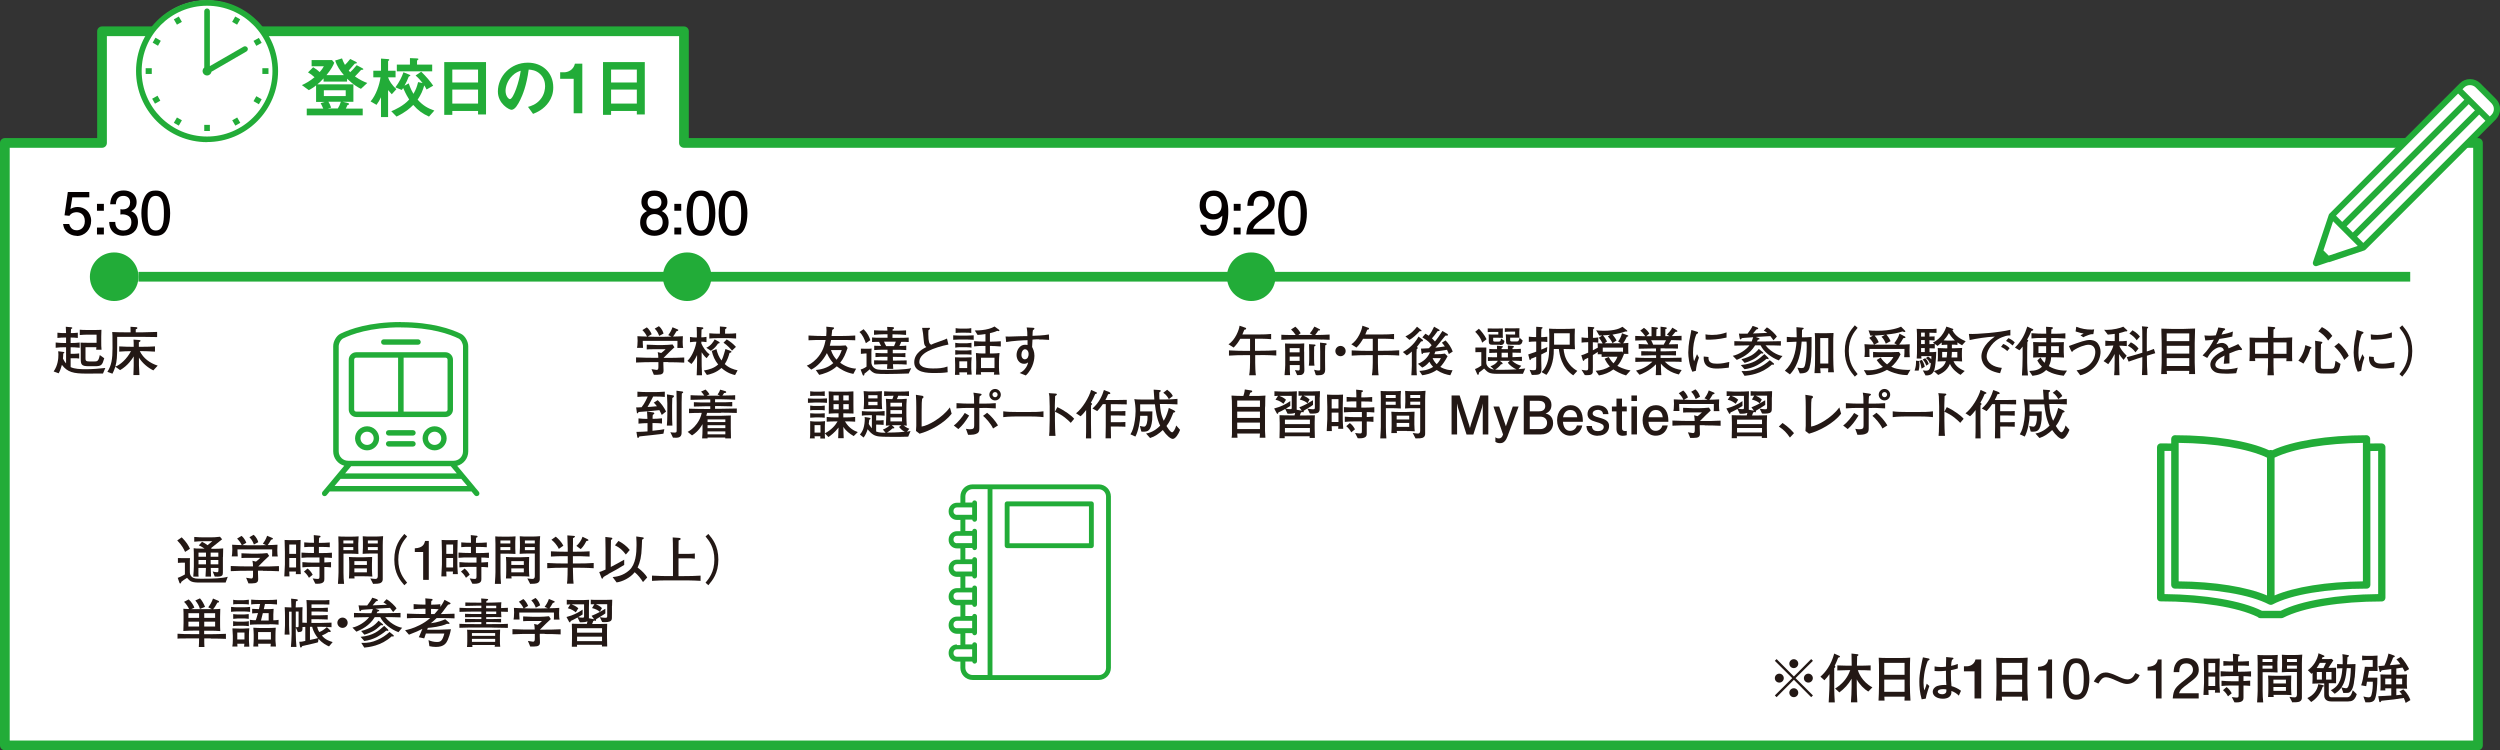<?xml version="1.0" encoding="UTF-8"?>
<svg id="_レイヤー_2" data-name="レイヤー 2" xmlns="http://www.w3.org/2000/svg" viewBox="0 0 257.29 77.21">
  <rect x="0" y="0" width="257.29" height="77.21" fill="#333333" stroke="none"/>
  <defs>
    <style>
      .cls-1 {
        fill: #040000;
      }

      .cls-2, .cls-3 {
        fill: #fff;
      }

      .cls-3, .cls-4 {
        fill-rule: evenodd;
      }

      .cls-5 {
        fill: #231815;
      }

      .cls-6, .cls-4 {
        fill: #22ac38;
      }
    </style>
  </defs>
  <g id="_レイヤー_2-2" data-name="レイヤー 2">
    <g>
      <polygon class="cls-2" points="70.39 14.71 70.39 3.22 10.5 3.22 10.5 14.71 .5 14.71 .5 76.71 255.03 76.71 255.03 14.71 70.39 14.71"/>
      <path class="cls-6" d="M255.03,77.21H.5c-.28,0-.5-.22-.5-.5V14.71c0-.28.22-.5.5-.5h9.5V3.22c0-.28.22-.5.5-.5h59.89c.28,0,.5.22.5.5v10.99h184.13c.28,0,.5.22.5.5v62c0,.28-.22.5-.5.5ZM1,76.21h253.53V15.21H70.39c-.28,0-.5-.22-.5-.5V3.72H11v10.99c0,.28-.22.5-.5.5H1v61Z"/>
    </g>
    <g>
      <line class="cls-2" x1="14.25" y1="28.48" x2="248.05" y2="28.48"/>
      <rect class="cls-6" x="14.25" y="27.98" width="233.8" height="1"/>
    </g>
    <circle class="cls-6" cx="11.75" cy="28.48" r="2.5"/>
    <circle class="cls-6" cx="70.72" cy="28.48" r="2.5"/>
    <circle class="cls-6" cx="128.77" cy="28.48" r="2.5"/>
    <g>
      <path class="cls-1" d="M7.9,24.27c-.22,0-.51-.05-.8-.23-.49-.31-.55-.68-.61-.99h.63c.16.56.52.65.78.65.4,0,.83-.28.83-.94,0-.73-.51-.92-.85-.92-.09,0-.49,0-.74.37l-.5-.05.34-2.4h2.21v.55h-1.75l-.19,1.2c.17-.1.41-.21.74-.21.72,0,1.39.53,1.39,1.42s-.64,1.57-1.49,1.57Z"/>
      <path class="cls-1" d="M9.98,21.69v-.71h.71v.71h-.71ZM9.98,24.13v-.71h.71v.71h-.71Z"/>
      <path class="cls-1" d="M12.71,24.27c-.27,0-.89-.06-1.24-.59-.21-.32-.22-.6-.23-.84h.62c0,.21.04.88.84.88.39,0,.82-.2.82-.85,0-.33-.11-.47-.2-.56-.21-.21-.54-.25-.7-.25-.05,0-.16,0-.23.02v-.55c.11.02.23.02.25.02.19,0,.75-.06.75-.73,0-.5-.37-.66-.68-.66-.75,0-.77.66-.79.86h-.58c.02-.35.1-1.42,1.4-1.42.64,0,1.32.36,1.32,1.2,0,.53-.27.76-.55.94.17.08.69.31.69,1.09,0,.96-.7,1.43-1.49,1.43Z"/>
      <path class="cls-1" d="M17.16,23.62c-.31.59-.8.65-1.13.65-.46,0-.86-.13-1.13-.65-.29-.55-.35-1.22-.35-1.68,0-.41.05-1.12.35-1.69.31-.58.76-.64,1.13-.64.45,0,.86.13,1.13.64.28.55.35,1.19.35,1.69s-.06,1.14-.35,1.68ZM16.03,20.16c-.71,0-.84.8-.84,1.78,0,.91.1,1.78.84,1.78s.84-.8.84-1.78c0-.91-.11-1.78-.84-1.78Z"/>
    </g>
    <g>
      <path class="cls-1" d="M67.36,24.27c-.76,0-1.48-.39-1.48-1.38,0-.73.4-1,.7-1.17-.35-.17-.57-.49-.57-.95,0-.78.56-1.16,1.34-1.16s1.34.41,1.34,1.16c0,.46-.22.78-.58.95.25.14.7.41.7,1.16,0,1.06-.79,1.39-1.47,1.39ZM67.36,22.03c-.41,0-.84.25-.84.82s.36.87.84.87c.53,0,.84-.35.84-.85,0-.63-.46-.84-.84-.84ZM67.36,20.16c-.47,0-.71.27-.71.65,0,.35.2.68.71.68s.71-.34.71-.68c0-.38-.25-.65-.71-.65Z"/>
      <path class="cls-1" d="M69.4,21.69v-.71h.71v.71h-.71ZM69.4,24.13v-.71h.71v.71h-.71Z"/>
      <path class="cls-1" d="M73.27,23.62c-.31.59-.8.65-1.13.65-.46,0-.86-.13-1.13-.65-.29-.55-.35-1.22-.35-1.68,0-.41.05-1.12.35-1.69.31-.58.76-.64,1.13-.64.45,0,.86.13,1.13.64.28.55.35,1.19.35,1.69s-.06,1.14-.35,1.68ZM72.14,20.16c-.71,0-.84.8-.84,1.78,0,.91.1,1.78.84,1.78s.84-.8.84-1.78c0-.91-.11-1.78-.84-1.78Z"/>
      <path class="cls-1" d="M76.57,23.62c-.31.59-.8.65-1.13.65-.46,0-.86-.13-1.13-.65-.29-.55-.35-1.22-.35-1.68,0-.41.05-1.12.35-1.69.31-.58.76-.64,1.13-.64.45,0,.86.13,1.13.64.28.55.35,1.19.35,1.69s-.06,1.14-.35,1.68ZM75.44,20.16c-.71,0-.84.8-.84,1.78,0,.91.1,1.78.84,1.78s.84-.8.84-1.78c0-.91-.11-1.78-.84-1.78Z"/>
    </g>
    <g>
      <path class="cls-1" d="M124.82,24.27c-.49,0-1.19-.2-1.3-1.14h.61c.03.17.12.59.7.59.83,0,.94-.94.97-1.52-.26.23-.45.39-.97.39s-1.37-.3-1.37-1.45c0-.91.56-1.53,1.46-1.53,1.46,0,1.49,1.57,1.49,2.18,0,.65-.05,2.48-1.59,2.48ZM124.93,20.16c-.34,0-.83.16-.83.97,0,.64.4.91.78.91.74,0,.85-.59.85-.92,0-.5-.27-.96-.8-.96Z"/>
      <path class="cls-1" d="M126.97,21.69v-.71h.71v.71h-.71ZM126.97,24.13v-.71h.71v.71h-.71Z"/>
      <path class="cls-1" d="M129.98,22.48c-.62.45-.88.66-1.02,1.07h2.21v.58h-2.91c.09-1.01.28-1.24,1.37-2.08.73-.56.91-.75.91-1.14,0-.34-.2-.71-.76-.71-.74,0-.76.65-.77.98h-.64c.02-.36.05-.68.28-1.01.31-.46.84-.55,1.17-.55.79,0,1.37.52,1.37,1.3,0,.65-.33.93-1.21,1.57Z"/>
      <path class="cls-1" d="M134.15,23.62c-.31.59-.8.65-1.13.65-.46,0-.86-.13-1.13-.65-.29-.55-.35-1.22-.35-1.68,0-.41.05-1.12.35-1.69.31-.58.76-.64,1.13-.64.45,0,.86.13,1.13.64.28.55.35,1.19.35,1.69s-.06,1.14-.35,1.68ZM133.02,20.16c-.71,0-.84.8-.84,1.78,0,.91.1,1.78.84,1.78s.84-.8.84-1.78c0-.91-.11-1.78-.84-1.78Z"/>
    </g>
    <g>
      <path class="cls-5" d="M10.6,38.44c-.27,0-1.44.01-1.69.01-1.35,0-1.96-.14-2.54-.9-.11.38-.16.55-.33.87l-.52-.19c.44-.63.49-1.32.49-1.75,0-.14-.01-.24-.02-.33l.55.07s.08.01.08.06c0,.06-.06.08-.11.1,0,.18-.01.31-.03.52.06.13.14.3.32.5v-1.66h-.25c-.21,0-.51.01-.82.05v-.54c.32.04.69.05.82.05h.25v-.56h-.19c-.1,0-.4,0-.7.04v-.54c.27.04.58.04.7.04h.19c-.01-.31-.01-.42-.03-.65l.56.05s.11.01.11.07c0,.05-.03.07-.13.11-.01.11-.01.14-.02.42.16,0,.44,0,.72-.04v.54c-.26-.04-.57-.04-.74-.04v.56h.1c.25,0,.54-.01.83-.05v.54c-.34-.04-.73-.05-.83-.05h-.1v.67h.39c.21,0,.4-.03.49-.04v.53c-.17-.03-.37-.03-.45-.03h-.43v.91c.38.19,1,.22,1.54.22.78,0,1.44-.07,2.03-.13l-.24.57ZM9.76,37.69h-.63c-.77,0-.82-.18-.82-.81v-.76c0-.26-.01-.62-.02-.86.23.01.43.02,1.05.02h.6v-.84h-.85c-.23,0-.66.01-.88.04v-.55c.25.03.41.03.79.03h.68c.32,0,.49,0,.76-.02-.02.39-.02.48-.02.69v.53c0,.35,0,.54.03.83h-.55c.01-.12.01-.15.02-.26h-1.12v1.15c0,.21.03.32.38.32h.5c.32,0,.46,0,.59-.66l.46.33c-.21.7-.27.82-.98.82Z"/>
      <path class="cls-5" d="M15.78,38.12c-.6-.3-1.12-.75-1.48-1.31v.8c0,.1.04.89.05.99h-.62c0-.15.03-.81.03-.95v-.97c-.15.26-.62.97-1.4,1.41l-.49-.35c-.12.37-.23.58-.3.72l-.52-.19c.42-.65.53-1.31.53-2.45,0-1.35-.01-1.48-.03-1.65.29.02.95.03,1.26.03h.63c0-.17,0-.41-.01-.57l.59.04s.12.01.12.08c0,.1-.11.12-.17.14,0,.06,0,.09,0,.31h.76c.21,0,1.2-.03,1.44-.04v.53c-.17,0-1.36-.02-1.4-.02h-2.71v.88c0,1.13-.03,1.63-.19,2.18.5-.17,1.2-.8,1.61-1.59-.41,0-.81.02-1.21.05v-.54c.42.03,1.04.04,1.23.04h.26c0-.36,0-.48-.02-.74l.53.04c.14.01.19.02.19.08s-.05.09-.17.16c0,.14,0,.17,0,.46h.42c.41,0,.82-.01,1.24-.04v.54c-.53-.04-1.19-.05-1.24-.05h-.32c.36.74,1.05,1.24,1.84,1.49l-.46.5Z"/>
    </g>
    <g>
      <path class="cls-5" d="M19.05,56.81c-.11-.26-.3-.67-.81-1.19l.46-.32c.49.48.71.86.85,1.18l-.5.32ZM23.21,59.95c-.88,0-2.6,0-2.89,0-.66-.02-.79-.17-1.07-.48-.19.12-.46.29-.58.4-.03.1-.05.18-.13.18-.04,0-.06-.04-.07-.07l-.18-.51c.26-.08.71-.33.74-.35v-1.21h-.39s-.17.01-.33.02v-.5c.11,0,.29.01.4.01h.44c.19,0,.24,0,.41,0-.01.07-.02.09-.02.29,0,.05,0,.31,0,.36v.79c0,.17.06.37.19.48.23.2.46.2,1.1.2,1.12,0,2.04-.04,2.61-.2l-.23.62ZM22.94,57.32v1.4c0,.39,0,.5-.2.58-.19.06-.46.05-.64.04l-.21-.53c.14.05.29.08.45.08.09,0,.14-.01.14-.23v-.21h-.79c0,.3.01.59.03.89h-.57c0-.18.04-.63.04-.77,0-.04,0-.05,0-.12h-.77c0,.09,0,.26,0,.44s0,.35.02.45h-.55c.03-.24.06-.91.06-1.01v-1.01c0-.27,0-.63-.02-.9.2.03.27.04.87.04h.25c-.13-.09-.37-.25-.59-.33l.33-.37c.23.11.41.22.57.35l.49-.41h-.93c-.31,0-.62.02-.93.05v-.49c.31.03.77.04.86.04h.87c.17,0,.48,0,.92-.06l.22.26-1.14.91s.04.04.07.07h.31c.27,0,.59-.01.87-.04-.01.18-.02.62-.02.9ZM21.2,56.87h-.77v.43h.77v-.43ZM21.2,57.63h-.77v.45h.77v-.45ZM22.47,56.87h-.79v.43h.79v-.43ZM22.47,57.63h-.79v.45h.79v-.45Z"/>
      <path class="cls-5" d="M27.06,58.73h-.51v.19c0,.1.02.56.02.67,0,.13,0,.35-.31.42-.11.03-.53.04-.69.03l-.24-.58c.09.02.48.08.53.08.17,0,.18-.12.18-.36v-.44h-.66c-.2,0-1.04,0-1.63.04v-.53c.65.04,1.58.04,1.63.04h.66c0-.19-.02-.4-.06-.58l.36.09c.1-.07.26-.21.45-.39h-1.2c-.25,0-.49,0-.74.02v-.49c.09,0,.87.04,1.03.04h.62c.25,0,.78-.03,1.01-.06l.19.29c-.07.07-.44.41-.51.48l-.23.23-.38.38h.49c.24,0,1.1,0,1.64-.04v.53c-.51-.03-1.13-.04-1.64-.04ZM28,57.26c.01-.33.02-.37.01-.72h-3.57s0,.43.03.72h-.62c.02-.11.06-.29.06-.73,0-.22-.01-.35-.02-.47.15.02.79.03.99.04-.12-.26-.28-.47-.48-.67l.46-.28c.2.15.41.48.49.71l-.41.24c.08,0,.65.02.69.02h1.02s.66-.02.73-.02l-.33-.15c.15-.19.33-.47.44-.81l.48.2s.12.05.12.08c0,.1-.13.12-.19.13-.1.19-.3.49-.35.55.27,0,.68-.02,1.01-.04-.01.12-.02.29-.02.57,0,.36.02.52.05.64h-.59ZM26.13,56.04c-.07-.19-.18-.48-.46-.75l.43-.25c.31.25.43.58.48.76l-.45.24Z"/>
      <path class="cls-5" d="M30.44,59.1c.01-.1.01-.14.02-.28h-.69c0,.08.02.43.02.5h-.53c.03-.42.06-1.14.06-1.23v-1.29s-.03-1.1-.03-1.23c.43.02.45.02.52.02h.66c.08,0,.41-.02.47-.02,0,.2-.03,1.07-.03,1.24v1.29c0,.07.02.64.05.99h-.53ZM30.47,56.04h-.7v.96h.7v-.96ZM30.47,57.43h-.7v.97h.7v-.97ZM33.38,57.37v.52c.44-.02.55-.03.69-.04v.54c-.26-.03-.53-.04-.69-.04v1.24c0,.17,0,.49-.72.49-.08,0-.14,0-.21-.01l-.27-.54c.33.04.38.05.5.05.17,0,.2-.03.2-.29v-.95h-.78c-.33,0-.66.01-.98.05v-.54c.34.04.83.05.98.05h.78v-.53h-.8c-.35,0-.7,0-1.05.04v-.54c.36.03.89.04,1.05.04h.23v-.63h-.12c-.29,0-.62,0-.88.03v-.49c.35.04.84.04.88.04h.12v-.24c0-.17-.02-.52-.02-.55l.63.07s.07.03.07.08c0,.08-.1.11-.15.12-.02.36-.02.37-.02.44v.09h.24c.07,0,.58-.01.88-.04v.49c-.27-.03-.61-.03-.88-.03h-.24v.63h.28c.35,0,.71-.01,1.06-.04v.54c-.3-.03-.6-.04-.79-.04ZM31.8,59.47c-.14-.25-.26-.42-.52-.64l.37-.32c.27.21.4.4.53.64l-.39.32Z"/>
      <path class="cls-5" d="M36.87,55.84v.58c0,.07.02.5.02.59-.08,0-.12,0-.44-.02-.06,0-.33-.01-.39-.01h-.71v1.96c0,.33.02.82.06,1.15h-.63c.04-.54.06-1.07.06-1.19v-2.93c0-.18-.01-.62-.02-.77.19.02.3.03.81.03h.55c.21,0,.53-.01.73-.03-.03.35-.03.63-.03.64ZM36.36,55.62h-1.02v.31h1.02v-.31ZM36.36,56.3h-1.02v.32h1.02v-.32ZM37.51,59.31h-1.04c0,.08.01.15.02.22h-.58c.02-.15.03-.6.03-.78v-.66c0-.12,0-.49-.03-.77.23.02.57.03.8.03h.74c.12,0,.74-.02.85-.03,0,0-.02.57-.02.71v.58c0,.31.03.63.04.73-.19-.02-.63-.03-.81-.03ZM37.76,57.75h-1.29v.39h1.29v-.39ZM37.76,58.5h-1.29v.4h1.29v-.4ZM39.39,56.08v3.48c.02.36-.22.44-.31.47-.14.04-.23.05-.68.06l-.29-.56c.24.03.41.05.52.05.08,0,.25,0,.25-.31v-2.3h-.79c-.13,0-.42,0-.77.03.02-.29.03-.59.03-.66v-.56c0-.13-.01-.48-.02-.59.25.03.63.03.64.03h.66c.28,0,.41-.01.8-.04-.03.31-.04.67-.04.9ZM38.88,55.62h-1.02v.31h1.02v-.31ZM38.88,56.3h-1.02v.32h1.02v-.32Z"/>
      <path class="cls-5" d="M41.61,60.23c-.43-.5-1.03-1.21-1.03-2.64s.6-2.14,1.03-2.64l.29.26c-.36.43-.91,1.1-.91,2.38s.55,1.94.91,2.38l-.29.26Z"/>
      <path class="cls-5" d="M43.55,59.68v-2.87h-.86v-.38c.86-.04.98-.46,1.06-.76h.38v4.01h-.58Z"/>
      <path class="cls-5" d="M46.6,59.1c.01-.1.01-.14.02-.28h-.69c0,.08.02.43.02.5h-.53c.03-.42.06-1.14.06-1.23v-1.29s-.03-1.1-.03-1.23c.43.02.45.02.52.02h.66c.08,0,.41-.02.47-.02,0,.2-.03,1.07-.03,1.24v1.29c0,.07.02.64.05.99h-.53ZM46.63,56.04h-.7v.96h.7v-.96ZM46.63,57.43h-.7v.97h.7v-.97ZM49.54,57.37v.52c.44-.02.55-.03.69-.04v.54c-.26-.03-.53-.04-.69-.04v1.24c0,.17,0,.49-.72.49-.08,0-.14,0-.21-.01l-.27-.54c.33.04.38.05.5.05.17,0,.2-.03.2-.29v-.95h-.78c-.33,0-.66.01-.98.05v-.54c.34.04.83.05.98.05h.78v-.53h-.8c-.35,0-.7,0-1.05.04v-.54c.36.03.89.04,1.05.04h.23v-.63h-.12c-.29,0-.62,0-.88.03v-.49c.35.04.84.04.88.04h.12v-.24c0-.17-.02-.52-.02-.55l.63.07s.07.03.07.08c0,.08-.1.11-.15.12-.02.36-.02.37-.02.44v.09h.24c.07,0,.58-.01.88-.04v.49c-.27-.03-.61-.03-.88-.03h-.24v.63h.28c.35,0,.71-.01,1.06-.04v.54c-.3-.03-.6-.04-.79-.04ZM47.96,59.47c-.14-.25-.26-.42-.52-.64l.37-.32c.27.21.4.4.53.64l-.39.32Z"/>
      <path class="cls-5" d="M53.03,55.84v.58c0,.07.02.5.02.59-.08,0-.12,0-.44-.02-.06,0-.34-.01-.39-.01h-.71v1.96c0,.33.02.82.05,1.15h-.63c.04-.54.06-1.07.06-1.19v-2.93c0-.18-.01-.62-.02-.77.19.02.3.03.81.03h.55c.21,0,.53-.01.73-.03-.03.35-.03.63-.03.64ZM52.52,55.62h-1.02v.31h1.02v-.31ZM52.52,56.3h-1.02v.32h1.02v-.32ZM53.67,59.31h-1.04c0,.08.01.15.02.22h-.58c.02-.15.03-.6.03-.78v-.66c0-.12,0-.49-.03-.77.23.02.57.03.8.03h.74c.12,0,.74-.02.85-.03,0,0-.02.57-.02.71v.58c0,.31.03.63.04.73-.19-.02-.63-.03-.81-.03ZM53.91,57.75h-1.29v.39h1.29v-.39ZM53.91,58.5h-1.29v.4h1.29v-.4ZM55.55,56.08v3.48c.02.36-.22.44-.31.47-.14.04-.23.05-.68.06l-.29-.56c.24.03.41.05.52.05.08,0,.25,0,.25-.31v-2.3h-.79c-.13,0-.42,0-.77.03.02-.29.03-.59.03-.66v-.56c0-.13-.01-.48-.02-.59.25.03.63.03.64.03h.66c.28,0,.41-.01.8-.04-.03.31-.04.67-.04.9ZM55.04,55.62h-1.02v.31h1.02v-.31ZM55.04,56.3h-1.02v.32h1.02v-.32Z"/>
      <path class="cls-5" d="M59.48,58.43h-.52c.03,1.29.03,1.31.07,1.64h-.68c.03-.18.05-.41.06-.91,0-.17,0-.49.01-.73h-.51c-.53,0-1.06.01-1.59.05v-.54c.55.04,1.35.05,1.59.05h.52v-.75h-.4c-.44,0-.88.01-1.33.04v-.54c.46.03,1.12.04,1.33.04h.4v-.35c0-.12-.03-1.12-.04-1.33l.64.05c.08,0,.14.01.14.08,0,.05-.12.12-.2.16,0,.1,0,.4,0,.59,0,.08-.01.4-.01.46v.34h.38c.45,0,.9-.01,1.34-.04v.54c-.58-.04-1.29-.04-1.34-.04h-.38v.75h.53c.54,0,1.07-.01,1.61-.05v.54c-.69-.05-1.55-.05-1.61-.05ZM57.51,56.49c-.17-.4-.55-.79-.76-.94l.45-.32c.31.26.58.55.78.93l-.47.33ZM60.35,55.68c-.25.51-.5.76-.59.83l-.44-.33c.25-.2.53-.6.63-.94l.52.25s.09.05.09.1c0,.06-.07.07-.21.09Z"/>
      <path class="cls-5" d="M62.63,59.08c-.3.16-.43.24-.53.31-.04.15-.07.16-.12.16s-.07-.04-.08-.07l-.23-.61c.12-.03.23-.06.65-.25v-2.1c0-.28,0-.4-.02-1.26l.65.08s.07.02.07.08c0,.04-.01.08-.14.15-.01.32-.02.65-.02.97v1.81c.24-.12,1.14-.6,1.38-.75v.54c-.77.47-.86.52-1.63.93ZM66.18,59.91c-.24-.38-.51-.73-.86-1.02-.47.6-1.3.98-1.86,1.05l-.41-.55c.35-.04,1.05-.11,1.71-.7.67-.6.75-1.77.75-2.57,0-.21,0-.42-.03-.91l.71.1s.07.04.07.07,0,.05-.18.17c0,.1,0,.16-.03.73-.03,1-.17,1.56-.43,2.13.47.33.88.8.99,1.02l-.43.47ZM64.41,57.07c-.33-.43-.62-.71-1.12-.95l.36-.45c.38.19.87.54,1.16.93l-.4.47Z"/>
      <path class="cls-5" d="M70.39,59.73h-1.62c-.56,0-1.12.01-1.67.05v-.54c.58.04,1.42.05,1.67.05h.49v-2.15c0-.19-.01-1.06-.01-1.24,0-.21-.01-.37-.02-.59l.68.05c.06,0,.14.03.14.11,0,.07-.07.09-.21.15,0,.33-.01,1.35-.01,1.38h1.09c.2,0,.4-.01.59-.04v.54c-.25-.04-.57-.04-.59-.04h-1.09v1.83h.58c.56,0,1.12-.01,1.69-.05v.54c-.73-.05-1.63-.05-1.69-.05Z"/>
      <path class="cls-5" d="M72.61,59.97c.36-.43.91-1.1.91-2.38s-.55-1.94-.91-2.38l.29-.26c.42.5,1.03,1.21,1.03,2.64s-.61,2.14-1.03,2.64l-.29-.26Z"/>
      <path class="cls-5" d="M21.71,65.7h-.69c0,.45,0,.56.02.89h-.58c.02-.34.03-.54.03-.89h-.8c-.18,0-.93,0-1.09.01-.12,0-.19,0-.33.02v-.51c.47.04.94.04,1.41.04h.82v-.36h-.48c-.38,0-.77.01-1.15.04.01-.28.02-.55.02-.82v-.65c0-.26,0-.57-.02-.82.13.01.3.03.59.03-.09-.2-.3-.54-.52-.74l.48-.25c.3.26.52.65.58.85l-.32.15s.25,0,.33,0h1.51c.09,0,.19,0,.28,0l-.37-.19c.15-.18.36-.51.49-.9l.55.23s.07.04.07.09c0,.1-.1.1-.17.1-.14.27-.29.52-.44.68.38,0,.63-.03.74-.04-.01.28-.02.55-.02.82v.65c0,.26,0,.57.02.82-.32-.03-.69-.04-1.15-.04h-.51v.36h.69c.25,0,1.19-.02,1.55-.04v.52c-.27-.02-1.23-.03-1.55-.03ZM20.49,63.11h-1.1v.48h1.1v-.48ZM20.49,63.98h-1.1v.5h1.1v-.5ZM20.57,62.67c-.06-.28-.24-.61-.47-.87l.48-.22c.21.22.43.62.52.88l-.53.21ZM22.14,63.11h-1.12v.48h1.12v-.48ZM22.14,63.98h-1.12v.5h1.12v-.5Z"/>
      <path class="cls-5" d="M25.07,62.93h-.65s-.43,0-.64.04v-.51c.18.03.55.04.64.04h.65c.23,0,.45-.01.67-.04v.51c-.29-.04-.64-.04-.67-.04ZM25.12,66.54c.01-.08.02-.18.03-.29h-.73s.02.25.02.29h-.53c.04-.21.05-.42.05-.63v-.48c0-.07-.02-.54-.04-.76.15.01.51.02.67.02h.47c.2,0,.4-.01.6-.03-.03.23-.04.52-.04.68v.61s.02.42.04.6h-.54ZM25.04,64.4h-.55c-.17,0-.34.01-.5.04v-.51c.16.03.33.05.5.05h.55s.32,0,.57-.05v.51c-.24-.04-.55-.04-.57-.04ZM25.03,63.65h-.55c-.12,0-.37.03-.48.04v-.49c.11.02.37.04.48.04h.55s.3,0,.57-.04v.49c-.24-.04-.46-.04-.57-.04ZM25.03,62.17h-.55c-.13,0-.36,0-.48.04v-.49c.11.04.36.05.48.05h.55s.29,0,.58-.05v.49c-.12-.02-.31-.04-.58-.04ZM25.16,65.1h-.74v.71h.74v-.71ZM27.73,64.26h-1.16c-.49,0-.54.02-.85.04v-.51c.27.04.41.04.6.04.07-.16.07-.18.23-.74-.2.01-.41.02-.6.04v-.47c.17.01.58.03.7.03.08-.32.09-.37.12-.53-.12,0-.69,0-.92.05v-.5c.2.03.76.04.86.04h.89c.3,0,.61-.01.91-.04v.5c-.4-.05-.88-.05-.91-.05h-.33c-.05.24-.07.32-.12.53h.37c.15,0,.37,0,.64-.03-.01.16-.03.43-.03.59v.59c.26,0,.44-.03.54-.05v.5c-.24-.03-.7-.05-.94-.05ZM27.84,66.54c.01-.06.02-.12.03-.29h-1.3c0,.2,0,.23.02.29h-.52c.03-.32.04-.68.04-.77v-.45c0-.2-.02-.52-.04-.72.35.03.71.03.75.03h.62c.3,0,.65,0,.94-.03-.02.27-.03.54-.03.82v.52c0,.09.04.52.05.6h-.57ZM27.88,65.05h-1.32v.77h1.32v-.77ZM27.65,63.1h-.6c-.03.1-.16.64-.19.76h.79v-.76Z"/>
      <path class="cls-5" d="M33.87,66.53c-.23-.1-.67-.3-1.09-.79l-.05.36c-.1.03-.21.07-.53.14-.3.07-.79.18-1.09.25-.01.02-.08.11-.09.13-.02.01-.03.02-.06.02-.05,0-.07-.05-.08-.09l-.08-.5c.18,0,.33-.01.62-.09v-1.44s-.22.01-.29.01v.12c0,.28-.03.4-.47.41l-.22-.48v.67c0,.35.03.99.07,1.33h-.57c.03-.33.07-.97.07-1.31v-2.32h-.26v1.41c0,.21.02.71.05.95h-.51c.01-.15.04-.79.04-.94v-.96c0-.15-.01-.7-.03-.92.17.01.53.03.69.03-.02-.68-.02-.74-.03-.91l.55.06c.11.01.14.04.14.09,0,.08-.07.1-.19.13-.01.1-.02.5-.03.62h.12c.07,0,.36,0,.59-.02-.02.19-.02.63-.02.82v.77c.16.01.19.01.46.02v-1.43c0-.26-.02-.71-.04-.92.21.01.48.03.75.03h.86c.17,0,.56,0,.75-.03v.47c-.18-.01-.74-.02-.82-.02h-1.02v.37h.75c.25,0,.56,0,.93-.03v.43c-.21-.02-.85-.03-.93-.03h-.75v.39h.75c.38,0,.82-.03.92-.03v.46c-.27-.01-.59-.03-.93-.03h-.75v.38h1.01c.33,0,.73-.02,1.06-.03v.47c-.18-.01-.42-.02-.49-.02l.36.35s.05.05.05.1c0,.06-.06.07-.1.07-.02,0-.03,0-.11-.02-.13.1-.53.32-.7.38.34.44.84.59,1.11.67l-.38.45ZM30.73,62.94h-.29v1.61c.06.01.15,0,.2,0,.09-.01.09-.04.09-.21v-1.4ZM32.13,64.51h-.23v1.35c.25-.04.68-.15.82-.19-.19-.24-.47-.63-.59-1.16ZM33.08,64.51h-.44c.04.18.12.41.23.54.27-.12.45-.22.79-.53-.05,0-.55-.01-.57-.01Z"/>
      <path class="cls-5" d="M35.78,64.09c0,.3-.24.53-.53.53s-.53-.24-.53-.53.24-.53.53-.53.53.23.53.53Z"/>
      <path class="cls-5" d="M41.03,65.07c-.45-.17-.75-.35-1.14-.65-.38-.31-.59-.58-.76-.91h-.56c-.55.92-1.42,1.3-1.89,1.5l-.41-.42c.64-.13,1.38-.62,1.72-1.08-.47,0-.97.01-1.56.03v-.46c.49.02,1.21.03,1.59.03h.2c.03-.07.07-.18.15-.43-.14.01-.76.05-.88.06-.14.01-.18.02-.29.03-.08.12-.08.13-.13.13-.07,0-.08-.08-.09-.13l-.08-.47c.08.01.11.01.2.01.11,0,.59,0,.69,0,.21-.28.4-.53.52-.8l.48.16s.1.05.1.11c0,.07-.07.08-.18.1-.05.06-.3.36-.36.42.07,0,.11,0,.24-.01l1.23-.05c-.18-.15-.27-.19-.36-.23l.32-.34c.38.2.91.73,1.03.94l-.35.38c-.1-.14-.29-.38-.32-.43l-1.5.09.32.12s.07.03.07.08c0,.04-.02.05-.18.09-.07.12-.08.13-.09.17h.87c.34,0,1.07-.01,1.59-.03v.46c-.55-.02-.94-.03-1.58-.03.68.85,1.57,1.09,1.75,1.09l-.39.47ZM39.9,64.92s-.13-.02-.15-.02c-.24.23-.86.61-.96.66-.4.21-.84.35-1.3.41l-.38-.43c1.33-.13,1.85-.61,2.43-1.13l.37.35s.06.08.06.12c0,.05-.06.05-.07.05ZM39.33,64.35s-.09,0-.13-.01c-.4.36-.53.47-.83.63-.1.05-.47.24-.87.35l-.33-.38c.45-.1.9-.32,1.07-.42.28-.17.52-.39.72-.64l.37.3s.1.08.1.12c0,.06-.07.06-.09.06ZM40.46,65.51s-.14-.02-.15-.02c-1.09,1-2.37,1.11-2.82,1.16l-.31-.49c.69.03,1.13-.07,1.65-.3.47-.2.9-.48,1.26-.82l.37.3c.05.04.07.06.07.1,0,.04-.02.07-.08.07Z"/>
      <path class="cls-5" d="M45.14,63.61h-.2c-.29.27-.46.42-.6.53.75-.09,1.2-.29,1.48-.41l.43.37s.02.03.02.04c0,.06-.06.07-.09.07-.03,0-.15-.01-.18-.01-.65.3-1.6.39-1.97.42-.02.07-.03.08-.07.19h1.21c.13,0,.86-.03,1.24-.05-.1.53-.23.86-.32,1.08-.15.34-.38.74-1.23.74-.23,0-.45-.03-.67-.08l-.09-.62c.27.12.58.19.87.19.36,0,.56-.09.76-.87h-1.9c-.14.42-.16.47-.17.5l-.56-.12c.07-.13.07-.14.37-.86-.33.18-.66.32-1.38.6l-.4-.46c.33-.07.8-.17,1.49-.52.4-.2.77-.44,1.1-.74h-.78c-.87,0-1.24,0-1.62.03v-.48c.69.04,1.61.04,1.62.04h.29v-.54h-.31c-.29,0-.63.02-.91.05v-.53c.33.04.8.05.91.05h.31c0-.27,0-.39-.02-.64l.68.06s.07.02.07.08c0,.07-.01.07-.13.13-.01.17-.02.23-.02.38.04,0,.55,0,.95-.05v.28c.29-.41.38-.63.43-.73l.58.31s.04.03.04.06c0,.09-.19.12-.25.13-.07.08-.12.14-.54.71-.07.09-.16.19-.21.26.92-.02,1.02-.02,1.41-.04v.48c-.47-.03-.87-.03-1.62-.03ZM44.36,62.66v.54h.35c.15-.17.28-.32.43-.5-.3-.03-.64-.03-.77-.03Z"/>
      <path class="cls-5" d="M50.62,64.58h-1.7c-.31,0-.86,0-1.64.03v-.41c.48.03,1.09.03,1.64.03h.62v-.21h-.45c-.29,0-.82.02-1.23.02v-.35c.23,0,.38.02,1.23.02h.45v-.2h-.37c-.09,0-1.04,0-1.31.01v-.35c.4.02.89.02,1.3.02h.38v-.25h-.61c-.56,0-1.18.02-1.64.03v-.42c.43.03.9.03,1.64.03h.61v-.25h-.33c-.16,0-1.12.02-1.32.03v-.36c.35.02.96.02,1.32.02h.33c0-.2-.01-.31-.02-.43l.62.05c.07,0,.1.02.1.06,0,.07-.12.13-.19.16,0,.02,0,.14,0,.16h.3s.74-.01,1.25-.04c-.02.19-.03.37-.03.6.23,0,.47-.01.7-.03v.42c-.11,0-.6-.02-.7-.02,0,.1.02.42.03.57-.4-.02-.82-.01-1.21-.01h-.35v.2h.31c.3,0,.84,0,1.22-.02v.36c-.37-.02-.83-.03-1.22-.03h-.31v.21h.59c1.03,0,1.33-.01,1.64-.03v.42c-.58-.02-1.21-.03-1.64-.03ZM50.91,66.57c.01-.07.01-.11.02-.19h-2.32c0,.14,0,.15.02.21h-.57c.02-.15.03-.34.03-.6v-.55c0-.3,0-.47-.02-.63.43.02.66.02,1.04.02h1.39c.62,0,.69-.01.97-.03-.01.21-.02.58-.02.63v.54c0,.08,0,.45.03.59h-.56ZM50.96,65.15h-2.39v.29h2.39v-.29ZM50.96,65.75h-2.39v.31h2.39v-.31ZM51.07,62.34h-1.04v.25h1.04v-.25ZM51.07,62.94h-1.04v.25h1.04v-.25Z"/>
      <path class="cls-5" d="M56.06,65.23h-.51v.19c0,.1.02.56.02.67,0,.13,0,.35-.31.42-.11.03-.53.04-.69.03l-.24-.58c.09.02.48.08.53.08.16,0,.18-.12.18-.36v-.44h-.67c-.2,0-1.04,0-1.63.04v-.53c.65.04,1.58.04,1.63.04h.66c0-.19-.02-.4-.06-.58l.36.09c.1-.07.26-.21.45-.39h-1.2c-.25,0-.49,0-.74.02v-.49c.09,0,.87.04,1.03.04h.62c.25,0,.78-.03,1.01-.06l.19.29c-.07.07-.44.41-.51.48l-.23.23-.38.38h.49c.24,0,1.1,0,1.64-.04v.53c-.51-.03-1.13-.04-1.64-.04ZM57,63.76c.01-.33.02-.37.01-.72h-3.57s0,.43.03.72h-.62c.02-.11.06-.29.06-.73,0-.22-.01-.35-.02-.47.15.02.79.03.99.04-.12-.26-.28-.47-.48-.67l.46-.28c.2.15.41.48.49.71l-.41.24c.08,0,.65.02.69.02h1.02s.66-.02.73-.02l-.33-.15c.15-.19.33-.47.44-.81l.48.2s.12.05.12.08c0,.1-.13.12-.19.13-.1.19-.3.49-.35.55.27,0,.68-.02,1.01-.04-.01.12-.02.29-.02.57,0,.36.02.52.05.64h-.59ZM55.14,62.54c-.07-.19-.18-.48-.46-.75l.43-.25c.31.25.43.58.48.76l-.45.24Z"/>
      <path class="cls-5" d="M62.98,62.37v.73c0,.54,0,.6-.05.71-.06.11-.18.22-.69.22-.16,0-.21,0-.27-.02l-.24-.49c.27.04.43.06.55.06.21,0,.21-.04.21-.23v-1.17h-.75c-.05,0-.32,0-.42,0,.16.07.41.18.63.4l-.22.4c.09-.05.49-.29.57-.33v.48c-.06.04-.15.12-.46.3-.08.05-.43.26-.49.3,0,.08,0,.17-.08.17-.02,0-.02,0-.07-.04-.06.02-.08.02-.14.05-.02.06-.03.08-.12.31h.44c.19,0,.74,0,1.11-.02,0,.17-.02.56-.02.7v.68c0,.27.02.92.02.95h-.54c0-.11,0-.12,0-.17h-2.57s0,.17.01.2h-.54c.01-.32.02-.63.02-.94v-.64c0-.2-.02-.7-.02-.79.29.02.95.02,1.25.02h.3c.03-.15.03-.17.06-.26-.12.04-.2.08-.53.09-.16,0-.22,0-.25,0l-.24-.49c-.26.16-.6.31-.71.36,0,.05-.02.14-.09.14-.04,0-.05-.02-.07-.05l-.27-.5c.7-.18,1.17-.42,1.66-.76v.5s-.06.04-.46.28c.17.04.34.05.48.05s.13-.07.13-.18v-1.19h-.8c-.22,0-.37,0-.48,0,.19.07.44.18.69.4l-.26.42c-.19-.15-.44-.33-.82-.42l.26-.4c-.18,0-.25.01-.37.02v-.49c.26.02.52.03.72.03h.73c.1,0,.43,0,.85-.03-.01.17-.02.58-.02.76v1.14l.53.1-.26-.35c.3-.12.58-.25.86-.4-.2-.19-.44-.3-.81-.4l.24-.39c-.09,0-.12,0-.37,0v-.47c.22.02.43.02.73.02h.72s.66-.02.76-.02c0,.07-.02.59-.02.63ZM61.96,64.65h-2.57v.46h2.57v-.46ZM61.96,65.52h-2.57v.46h2.57v-.46Z"/>
    </g>
    <g>
      <path class="cls-5" d="M68.77,37.26h-.5v.19c0,.1.02.56.02.67,0,.13,0,.35-.31.42-.11.03-.53.04-.69.03l-.24-.58c.09.02.48.08.53.08.17,0,.18-.12.18-.36v-.44h-.67c-.2,0-1.04,0-1.63.04v-.53c.65.04,1.58.04,1.63.04h.66c0-.19-.02-.4-.06-.58l.36.09c.1-.07.26-.21.45-.39h-1.2c-.25,0-.49,0-.74.02v-.49c.09,0,.87.04,1.03.04h.62c.25,0,.78-.03,1.01-.06l.19.29c-.07.07-.44.41-.51.48l-.23.23-.38.38h.49c.24,0,1.1,0,1.64-.04v.53c-.51-.03-1.13-.04-1.64-.04ZM69.71,35.8c.01-.33.02-.37.01-.72h-3.57s0,.43.03.72h-.62c.02-.11.06-.29.06-.73,0-.22-.01-.35-.02-.47.15.02.79.03.99.04-.12-.26-.28-.47-.48-.67l.46-.28c.2.15.41.48.5.71l-.41.24c.08,0,.65.02.69.02h1.02s.66-.02.73-.02l-.33-.15c.15-.19.33-.47.44-.81l.48.2s.12.05.12.08c0,.1-.13.12-.19.13-.1.19-.3.49-.35.55.28,0,.68-.02,1.01-.04-.01.12-.02.29-.02.57,0,.36.02.52.05.64h-.59ZM67.84,34.57c-.07-.19-.18-.48-.46-.75l.43-.25c.31.25.43.58.48.76l-.45.24Z"/>
      <path class="cls-5" d="M72.74,36.87c-.09-.07-.26-.19-.53-.62v.84c0,.41,0,.65.04,1.53h-.55c.02-.46.04-.98.04-1.54v-.54c-.23.52-.47.79-.58.92l-.41-.32c.52-.49.87-1.5.92-1.97h-.08s-.32,0-.58.05v-.54c.2.04.48.05.58.05h.13c0-.58,0-.64-.02-1.09l.59.05s.1.03.1.08c0,.07-.09.1-.19.15,0,.11-.02.62-.02.7v.1c.09,0,.33-.01.53-.05v.54c-.21-.04-.47-.04-.53-.05v.19c.13.31.48.88.85,1.11l-.31.41ZM75.65,38.6c-.21-.05-.77-.17-1.4-.73-.55.51-1.21.66-1.5.72l-.31-.46c.59-.1,1.06-.25,1.47-.62-.36-.44-.53-.86-.66-1.39l.48-.19c.12.48.26.81.52,1.17.1-.18.17-.32.41-1.18l.48.17s.14.05.14.12c0,.07-.14.1-.2.11-.09.34-.23.76-.49,1.15.43.4.89.55,1.32.64l-.26.49ZM73.9,35.35c-.19.28-.37.51-.74.75l-.47-.31c.47-.21.72-.6.86-.86l.45.25s.06.04.06.09c0,.07-.08.08-.16.08ZM74.82,34.8h-.9c-.31,0-.62.01-.92.04v-.54c.32.04.77.04.92.04h.17c0-.08,0-.69,0-.74l.57.05c.07,0,.12.02.12.08,0,.05-.04.08-.06.09-.05.03-.05.03-.09.06,0,.09-.01.34-.01.46h.22c.31,0,.62,0,.92-.04v.54c-.4-.04-.89-.04-.92-.04ZM75.34,36.09c-.14-.17-.47-.55-.88-.82l.33-.34c.42.26.66.45.95.77l-.41.39Z"/>
      <path class="cls-5" d="M68.11,42.71c-.05-.1-.11-.25-.25-.5-.41.06-1.37.13-1.5.14-.09,0-.45.03-.63.05-.02.03-.04.06-.08.11-.01.02-.03.03-.06.03-.04,0-.04-.02-.05-.1l-.07-.51s.39,0,.56-.02c.33-.4.6-1.03.63-1.1h-.13c-.31,0-.63.01-.93.04v-.54c.32.03.79.04.93.04h.92c.07,0,.47,0,.97-.04v.54c-.32-.03-.65-.04-.97-.04h-.23s-.37.74-.58,1.07c.16,0,.22,0,.97-.07-.16-.22-.25-.3-.33-.37l.41-.26c.41.4.61.69.86,1.17l-.45.36ZM68.29,44.63c-.28.05-.37.05-1.22.15-.49.06-.62.07-1.22.13-.02,0-.04.01-.05.01-.09.14-.09.15-.13.15-.07,0-.08-.06-.09-.12l-.08-.5c.31,0,.87-.03,1.14-.05v-.85h-.12c-.07,0-.52.01-.81.05v-.54c.28.04.68.05.81.05h.11c-.02-.53-.02-.56-.04-.76l.67.1s.08.04.08.09c0,.03-.02.06-.04.07-.02.02-.1.08-.12.09-.02.11-.02.29-.02.4h.16c.1,0,.53-.01.81-.05v.54c-.35-.05-.79-.05-.81-.05h-.17v.79c.75-.08.92-.1,1.22-.16l-.09.45ZM69.32,40.87s-.11.08-.13.09c0,.12-.02.65-.02.74v.88c0,.25,0,.94.03,1.22h-.57c.03-.31.05-.85.05-1.17v-1.11c0-.23-.02-.71-.04-.93l.64.1c.08.01.08.07.08.09,0,.04-.02.06-.04.08ZM70.17,40.51s-.02.72-.02.88v2.81c0,.41,0,.46-.03.55-.1.3-.41.3-.57.3,0,0-.15,0-.29-.01l-.27-.56c.2.04.34.04.43.04.2,0,.22-.05.22-.23v-2.84c0-.31-.02-.95-.02-1.24l.6.08s.09.01.09.08c0,.05-.02.06-.15.14Z"/>
      <path class="cls-5" d="M74.22,42.49h-1.45c-.03.12-.05.2-.08.3.07,0,.1,0,.12,0h1.46c.13,0,.87-.03.95-.03,0,.07-.01.12-.01.2,0,.08,0,.43,0,.5v.64c0,.12.01.63.02,1.02h-.59v-.09s-1.82,0-1.82,0v.09s-.56,0-.56,0c.01-.14.01-.18.03-.47,0-.07.01-.42.01-.47v-.53c-.36.65-.8.99-1.08,1.16l-.45-.36c.23-.13.6-.36.96-.86.24-.33.41-.7.49-1.1-.59,0-1.06.02-1.31.03v-.46c.51.02,1.25.03,1.64.03h.55v-.28h-.38c-.44,0-.88.01-1.31.03v-.45c.4.03.88.03,1.31.03h.38v-.31h-.34c-.12,0-.65.02-.76.02-.53.01-.72.02-.93.02v-.48c.3.02.41.02,1.41.04-.17-.25-.24-.32-.33-.41l.46-.21c.1.09.22.2.41.49l-.3.14h1.38l-.25-.12c.07-.1.22-.31.26-.5l.55.16s.08.03.08.09c0,.1-.17.1-.22.1-.03.05-.09.15-.17.26,1.04-.02,1.12-.02,1.31-.04v.47s-.12,0-.69-.03c-.13,0-.7-.02-.82-.02h-.56v.31h.45c.42,0,.92,0,1.32-.03v.45c-.54-.02-1.05-.03-1.32-.03h-.45v.28h.6c.35,0,1.09-.01,1.64-.03v.46c-.5-.02-1.31-.03-1.64-.03ZM74.65,43.16h-1.83v.28h1.83v-.28ZM74.65,43.76h-1.83v.3h1.83v-.3ZM74.65,44.4h-1.83v.3h1.83v-.3Z"/>
    </g>
    <g>
      <path class="cls-5" d="M87.82,38.48c-.79-.15-1.35-.5-1.7-.78-.65.59-1.43.79-1.81.88l-.35-.5c.47-.05,1.16-.16,1.8-.71-.15-.17-.37-.4-.66-1.03-.38.74-1,1.4-1.61,1.7l-.46-.41c.21-.08.56-.24,1.02-.72.61-.65.81-1.35.92-1.92h-.24c-.54,0-1.09,0-1.52.03v-.49c.63.04,1.19.05,1.52.05h.3c0-.09.03-.28.03-.54,0-.18-.01-.3-.02-.42l.7.07s.1.01.1.08c0,.06-.09.12-.19.19-.02.21-.03.34-.07.62h.97c.49,0,.98-.02,1.47-.05v.49c-.49-.03-1.16-.03-1.47-.03h-1.02c-.03.19-.07.35-.13.59h1.08c.09,0,.48-.02.57-.03l.18.26c-.21.61-.38,1.04-.76,1.52.48.36,1.05.58,1.64.61l-.28.53ZM85.52,36.03c.16.47.35.74.58.99.25-.32.4-.6.53-.99h-1.11Z"/>
      <path class="cls-5" d="M89.11,35.32c-.15-.42-.32-.85-.66-1.15l.43-.29c.42.42.59.81.69,1.13l-.46.31ZM93.52,38.44c-.8.03-1.74.05-2.24.05-1.08,0-1.25-.03-1.5-.21-.03-.02-.2-.15-.27-.27-.06.05-.33.28-.38.32-.05.05-.1.08-.16.12-.02.2-.06.2-.09.2-.07,0-.09-.04-.1-.08l-.21-.54c.2-.05.49-.2.61-.3v-1.35h-.16s-.19.01-.42.04v-.54c.08.01.3.01.38.01h.36c.07,0,.23,0,.36-.02-.02.18-.02.56-.02.64v.81s0,.27.21.48c.27.26.51.27,1.35.27.31,0,1.98-.02,2.54-.18l-.25.53ZM92.75,35.18c-.03.09-.09.23-.19.43.36,0,.6-.03.71-.04v.46c-.27-.03-.79-.03-.87-.03h-.52v.36h.75c.37-.01.44-.01.55-.03v.43c-.2-.03-.81-.03-1.03-.03h-.26c0,.07,0,.1.01.38h.31c.25,0,.42,0,1.1-.02v.43c-.32-.02-.69-.04-1.07-.04h-.34c.01.18.02.24.03.48h-.64c0-.08.03-.41.03-.48h-.46c-.26,0-.63.03-.9.04v-.44c.59.02.71.02,1.07.02h.3c0-.15.01-.25.01-.38h-.21c-.34,0-.79,0-1.03.03v-.43c.25.03.76.03,1.03.03h.21v-.36h-.44c-.16,0-.65.01-.93.04v-.45c.45.01.54.02.71.02-.09-.17-.13-.23-.21-.42-.07,0-.49,0-.72.02v-.47c.32.03.43.03,1.19.03h.4v-.36h-.34c-.32,0-.77.03-1.05.06v-.47c.4.03.94.03,1.03.03h.35c0-.06-.03-.34-.03-.38l.62.03s.09.04.09.08c0,.11-.12.14-.15.15,0,.1,0,.11,0,.13h.15c.34,0,.91,0,1.24-.03v.47c-.41-.05-.99-.06-1.21-.06h-.19v.36h.35c.6,0,1.01,0,1.32-.03v.46c-.21-.02-.55-.02-.77-.02ZM90.98,35.16c.04.1.09.22.22.46h.81c.1-.21.16-.38.18-.46h-1.21Z"/>
      <path class="cls-5" d="M95.54,36.12c-.3.16-.93.53-.93,1.14,0,.31.32.48.45.53.33.11.68.13.97.13.51,0,1.01-.02,1.48-.2l.02.59c-.43.07-.86.08-1.3.08-.79,0-2.14-.02-2.14-1.1,0-.98.97-1.43,1.24-1.57-.17-.15-.22-.25-.25-.59-.07-.76-.1-1.03-.18-1.39h.6c.17-.02.21-.01.21.06,0,.08-.1.15-.16.19,0,.12-.01.24-.01.4,0,.45.03.61.07.79.04.17.1.21.21.3.18-.08.38-.18.85-.33.53-.18.65-.24.79-.31l.15.62c-.66.12-1.57.4-2.08.67Z"/>
      <path class="cls-5" d="M99.45,34.94h-.66c-.22,0-.58.02-.69.03v-.46c.09,0,.44.03.69.03h.66c.23,0,.52-.02.76-.03v.46c-.35-.02-.6-.03-.76-.03ZM99.52,38.55c0-.1,0-.14.01-.23h-.8c0,.17.01.18.02.26h-.47c0-.08.02-.43.02-.5v-.57c0-.3-.01-.58-.02-.74.13.01.44.02.62.02h.42c.19,0,.57-.02.68-.02-.03.23-.04.64-.04.69v.49c0,.1.03.51.04.6h-.48ZM99.4,36.47h-.54s-.31,0-.55.04v-.48c.19.03.47.04.55.04h.54s.27,0,.58-.04v.48c-.1-.01-.31-.04-.58-.04ZM99.4,35.73h-.55c-.18,0-.36.01-.54.05v-.5c.16.04.46.05.54.05h.55s.27,0,.58-.05v.5c-.1-.02-.31-.05-.58-.05ZM99.41,34.24h-.55c-.12,0-.34,0-.51.03v-.5c.13.03.37.05.51.05h.55c.18,0,.37-.01.55-.05v.5c-.17-.03-.38-.03-.55-.03ZM99.54,37.19h-.81v.69h.81v-.69ZM102.08,35.6h-.2v.78h.21c.3,0,.67-.03.78-.05-.03.16-.06.7-.06.86v.63c0,.18.02.57.06.74h-.58c.01-.08.02-.14.03-.26h-1.37c0,.12.01.18.03.25h-.54c.02-.24.03-.48.03-.7v-.64c0-.3-.01-.59-.03-.88.25.04.51.05.77.05h.21v-.78h-.25c-.31,0-.62.02-.92.05v-.54c.31.03.77.04.92.04h.25v-.77c-.26.04-.57.08-.81.09l-.29-.46c.18,0,.62,0,1.11-.09.54-.1.8-.25.92-.32l.47.34s.04.05.04.07c0,.04-.04.07-.08.07-.02,0-.03,0-.15-.03-.27.13-.63.21-.75.24v.87h.2c.28,0,.64-.02.92-.04v.54c-.4-.04-.9-.05-.92-.05ZM102.35,36.82h-1.39v1.06h1.39v-1.06Z"/>
      <path class="cls-5" d="M106.96,34.92c-.35,0-.48.01-.7.03-.01.12-.04.65-.04.76.1.2.24.48.24.91,0,.2-.05,1.23-.89,2.02l-.63-.25c.14-.07.32-.16.52-.39.25-.29.31-.53.35-.7-.1.07-.21.14-.42.14-.53,0-.77-.5-.77-.91,0-.47.31-1.05.87-1.05.1,0,.22.01.26.02,0-.15,0-.18,0-.49-.39,0-1.53.07-2.2.19l-.06-.57c.15,0,.19.01.35.01.2,0,1.07-.03,1.24-.04.25,0,.38,0,.65-.01,0-.24,0-.55-.07-.89l.59.03c.09,0,.21,0,.21.09,0,.04-.04.07-.05.08-.06.04-.06.05-.11.09-.02.14-.03.19-.04.57.25,0,1.2-.04,1.69-.14l.02.56c-.49-.04-.91-.04-1.03-.04ZM105.51,35.94c-.23,0-.39.26-.39.57,0,.35.22.47.33.47.35,0,.41-.36.41-.54,0-.31-.17-.49-.35-.49Z"/>
      <path class="cls-5" d="M84.44,41.43h-.62c-.12,0-.43.01-.67.03v-.46c.21.02.52.03.67.03h.62c.14,0,.45-.01.67-.03v.46c-.2-.02-.53-.03-.67-.03ZM84.42,45.12c0-.08,0-.15.01-.22h-.6c0,.11.02.16.03.22h-.51c.03-.23.03-.43.03-.47v-.79c0-.11,0-.42,0-.52.12.02.32.04.44.04h.62c.14,0,.39-.03.47-.04-.01.21-.02.35-.02.49v.81c0,.26,0,.37.02.49h-.48ZM84.36,40.73h-.46c-.17,0-.37,0-.52.03v-.49c.21.04.5.04.52.04h.46s.3,0,.52-.04v.49c-.16-.03-.36-.03-.52-.03ZM84.36,42.2h-.46c-.17,0-.37,0-.52.03v-.49c.21.04.5.04.52.04h.46s.3,0,.52-.04v.49c-.16-.03-.36-.03-.52-.03ZM84.36,42.96h-.46c-.09,0-.34.02-.52.03v-.46c.17.02.41.03.52.03h.46c.11,0,.35-.01.52-.03v.46c-.16-.02-.42-.03-.52-.03ZM84.44,43.75h-.61v.77h.61v-.77ZM87.86,44.88c-.42-.24-.81-.54-1.07-.95,0,.16.03.98.04,1.17h-.57c.01-.16.03-.93.04-1.1-.41.52-.76.79-1.04.98l-.37-.38c.7-.37,1.09-.84,1.31-1.23h-.15c-.3,0-.68,0-.97.03v-.49c.32.04.65.05.97.05h.25v-.42h-.36c-.23,0-.44.02-.65.04,0-.22.01-.6.01-.83v-.64c0-.26,0-.58-.02-.83.3.03.64.03.71.03h.94c.09,0,.51,0,.9-.03,0,.25,0,.54,0,.79v.62c0,.09,0,.74.01.87-.22-.01-.7-.02-.93-.02h-.12v.42h.25c.16,0,.64-.01.97-.05v.49c-.3-.03-.66-.03-.97-.03h-.08c.44.74.96.97,1.32,1.1l-.42.41ZM86.32,40.69h-.54v.52h.54v-.52ZM86.32,41.59h-.54v.54h.54v-.54ZM87.35,40.69h-.56v.52h.56v-.52ZM87.35,41.59h-.56v.54h.56v-.54Z"/>
      <path class="cls-5" d="M93.47,44.94c-.48.02-.96.02-1.44.02-.4,0-1.21,0-1.55-.04-.51-.06-.77-.24-1.19-.74-.07.24-.19.57-.41.85l-.38-.31c.09-.11.22-.26.34-.57.13-.36.16-.83.16-1,0-.09,0-.15-.02-.23l.48.07c.08.01.13.03.13.09,0,.05-.01.05-.13.13-.02.22-.04.35-.05.42.07.12.15.26.32.45v-1.35c-.35,0-.75,0-1.03.05v-.47c.27.03.63.04.91.04h.65c.18,0,.61-.03.78-.05v.48c-.21-.02-.73-.04-.87-.04v.53c.35,0,.47,0,.77-.03v.49c-.19-.03-.58-.03-.77-.03v.71c.3.13.77.13.97.13l-.28-.33c.12-.04.4-.16.72-.43-.06,0-.35.03-.41.03.01-.3.04-.85.04-1.02v-.85c0-.32-.02-.58-.04-.9.12.01.38.04.66.04.03-.05.08-.14.13-.35-.32,0-.7,0-.97.03v-.49c.27.03.85.03.98.03h.65c.18,0,.71,0,.93-.03v.49c-.24-.03-.47-.03-.94-.03h-.17c-.06.17-.07.21-.14.35h.43c.07,0,.5-.03.59-.04-.04.47-.04.7-.04.99v.77c0,.33.02.68.04,1.01-.15-.02-.22-.02-.33-.03.05.04.29.25.6.35l-.25.3c.15-.02.24-.04.37-.07l-.25.6ZM90.13,42.08h-.44c-.13,0-.69.03-.81.03.04-.34.04-.65.04-.71v-.45c0-.24-.02-.47-.04-.7.3.04.7.04.74.04h.42c.08,0,.6-.02.73-.03-.02.24-.02.46-.02.69v.45c0,.2.02.52.04.71-.23-.02-.45-.03-.67-.03ZM90.31,40.67h-.95v.33h.95v-.33ZM90.31,41.35h-.95v.35h.95v-.35ZM92.52,43.95l.24-.19h-.98l.22.19s.04.04.04.08c0,.06-.02.06-.19.06-.09.09-.32.29-.56.43,1.04,0,1.72-.07,1.83-.09-.31-.14-.47-.34-.6-.5ZM92.83,41.45h-1.19v.39h1.19v-.39ZM92.83,42.21h-1.19v.38h1.19v-.38ZM92.83,42.96h-1.19v.41h1.19v-.41Z"/>
      <path class="cls-5" d="M94.61,44.61l-.34-.25c.01-.13.02-.22.03-.54,0-.1,0-.52,0-.6v-1.34c0-.26-.01-1.02-.04-1.25l.63.1c.08.01.15.03.15.14,0,.06-.02.07-.14.17-.03.28-.05.38-.05,1.32v1.54c.71-.1,2.13-.92,2.91-1.97l.18.65c-.76.97-2.2,1.76-3.32,2.06Z"/>
      <path class="cls-5" d="M98.63,44.16l-.47-.37c.45-.32.92-.94,1.13-1.29l.45.27c-.4.63-.67,1-1.11,1.39ZM101.13,41.99h-.34v1.18c0,.19,0,.65,0,.83,0,.19.02.47-.22.6-.23.13-.46.15-.94.15l-.22-.62c.16.03.27.05.39.05.4,0,.46-.11.46-.4v-1.8h-.47c-.45,0-.9.01-1.35.05v-.54c.47.04,1.14.05,1.35.05h.46c0-.64,0-.75-.07-1.13l.69.1c.1.02.15.03.15.1,0,.03-.03.07-.07.09-.07.03-.07.03-.12.07-.04.17-.04.51-.05.77h.34c.46,0,.91-.01,1.36-.05v.54c-.59-.05-1.31-.05-1.36-.05ZM102.2,44.1c-.21-.49-.79-1.12-1.03-1.3l.42-.32c.36.27.88.87,1.12,1.3l-.51.32ZM102.41,41.21c-.32,0-.59-.27-.59-.59s.26-.59.59-.59.59.27.59.59-.26.59-.59.59ZM102.41,40.35c-.15,0-.27.12-.27.26s.12.27.27.27.26-.12.26-.27-.12-.26-.26-.26Z"/>
      <path class="cls-5" d="M105.95,42.86h-1.26c-.07,0-.9,0-1.44.07v-.6c.41.06.91.07,1.44.07h1.26c.48,0,.97,0,1.44-.07v.6c-.48-.06-1.12-.07-1.44-.07Z"/>
      <path class="cls-5" d="M110.2,43.52c-.3-.3-.79-.79-1.63-1.14v.91c0,.32.02,1.29.06,1.57h-.66c.04-.28.04-.69.04-.81,0-.13.02-.68.02-.8v-1.43c0-.21-.02-.8-.03-1-.01-.14-.03-.24-.06-.36l.73.05s.1.01.1.08c0,.06-.06.09-.18.17-.02.34-.03.68-.03,1.02v.61l.26-.49c.76.35,1.49.9,1.73,1.2l-.36.43Z"/>
      <path class="cls-5" d="M112.71,40.56c-.13.33-.29.63-.44.88.08.06.13.11.13.14,0,.04-.04.07-.1.1-.02.12-.02.29-.02.42v1.47c0,.52.01,1.03.02,1.55h-.54c.02-.45.02-.8.02-1.55v-1.37c-.18.24-.33.43-.57.64l-.47-.31c.63-.45,1.36-1.66,1.55-2.4l.54.24s.07.04.07.07c0,.05-.06.09-.19.12ZM114.84,41.6h-.52v.72h.79c.19,0,.44,0,.71-.02v.48c-.2-.01-.45-.02-.7-.02h-.8v.69h.76c.3,0,.52,0,.74-.02v.49c-.1,0-.3-.02-.73-.02h-.77c.01.74.01.82.02,1.21h-.56c.01-.33.02-.63.02-1.17v-2.35h-.3c-.06.09-.3.43-.58.72l-.49-.27c.72-.61,1.03-1.4,1.18-1.9l.55.21s.11.06.11.12c0,.07-.06.09-.13.09h-.09c-.1.25-.18.4-.29.61h1.07c.15,0,.43,0,1.13-.02v.47c-.41-.01-.87-.02-1.13-.02Z"/>
      <path class="cls-5" d="M120.86,42.27c.06.03.09.04.09.1,0,.03-.03.05-.06.06q-.08.02-.13.04s-.05.1-.27.63c-.15.35-.34.61-.44.74.13.21.4.65.58.65.11,0,.32-.3.42-.7l.4.45c-.16.44-.49.93-.75.93-.23,0-.65-.35-1.03-.91-.38.36-.81.67-1.31.82l-.41-.46c.35-.07.88-.23,1.45-.81-.33-.65-.46-1.5-.54-2.2h-1.52v.73h1.26c0,.14-.01.74-.02.86-.12,1.17-.45,1.23-.97,1.23q-.09,0-.15-.02l-.15-.57c.26.05.33.07.43.07.31,0,.36-.69.36-.96,0-.07,0-.09-.01-.16h-.75c.01.55-.21,1.66-.49,2.14l-.51-.23c.24-.38.33-.8.37-.97.15-.68.16-1.26.16-1.41,0-.37-.05-.88-.13-1.25.25.05.43.05,1.29.05h.77c-.05-.6-.05-.8-.07-1.02l.58.04c.07,0,.15.01.15.09,0,.03-.01.04-.03.06-.04.03-.1.08-.12.1,0,.38,0,.54.02.72h.67c.13,0,.9-.02,1.18-.06v.57c-.59-.04-1.18-.04-1.21-.04h-.6c.04.47.08,1.07.4,1.72.31-.49.44-1.01.52-1.32l.57.27ZM120.29,41.08c-.06-.12-.23-.44-.57-.66l.4-.31c.46.34.54.56.58.65l-.41.32Z"/>
    </g>
    <g>
      <path class="cls-5" d="M129.72,36.55h-.54v.77c0,.29.02,1.05.07,1.3h-.69c.08-.4.09-1.14.09-1.32v-.75h-.54c-.54,0-1.09.01-1.63.05v-.54c.57.04,1.38.05,1.63.05h.54v-1.24h-1.01c-.2.34-.35.57-.68.9l-.53-.34c.7-.43,1.1-1.51,1.14-1.91l.63.22s.05.04.05.08c0,.08-.08.1-.19.12-.12.31-.15.38-.2.48h1.81c.38,0,.77-.01,1.15-.05v.54c-.49-.05-1.1-.05-1.15-.05h-.51v1.24h.54c.55,0,1.1-.01,1.65-.05v.54c-.71-.05-1.59-.05-1.65-.05Z"/>
      <path class="cls-5" d="M136.08,34.95c-.16,0-.54-.02-.68-.02h-1.94c-.47,0-1.12.02-1.59.04v-.52c.3.02.68.03,1.48.03-.16-.24-.31-.42-.48-.57l.44-.29c.25.21.4.41.55.67l-.24.18h1.47l-.29-.16c.16-.19.3-.38.47-.7l.56.28s.03.03.03.05c0,.08-.12.08-.18.07-.06.1-.16.26-.33.47.31,0,1.27-.03,1.49-.05v.54c-.17-.01-.46-.02-.77-.03ZM134.22,36.19v.86c0,.15.02.85.02.99,0,.19-.01.36-.18.48-.09.07-.18.09-.56.09l-.23-.53c.1.02.26.05.36.05s.13-.05.13-.23v-.33h-1.02c0,.48.01.73.03,1.04h-.57c.05-.51.07-.91.07-1.05v-1.31c0-.07-.01-.64-.02-.9.12,0,.31.02.73.02h.6s.38,0,.65-.03c0,.13-.02.5-.02.83ZM133.75,35.83h-1.02v.43h1.02v-.43ZM133.75,36.7h-1.02v.44h1.02v-.44ZM135.25,35.65c0,.1-.01.52-.01.61v.67c0,.41.02.54.04.7h-.58c.03-.18.04-.44.04-.63v-.82c0-.15-.01-.62-.02-.76l.6.04s.07.02.07.07c0,.06-.04.08-.14.13ZM136.39,35.53c-.02.42-.02.46-.02.65v.88c0,.07.01.83.01.99,0,.49-.31.57-.72.57-.09,0-.14,0-.24-.02l-.18-.55c.28.07.33.08.46.08.17,0,.17-.03.17-.21v-1.73c0-.15,0-.33-.02-.93l.62.07s.07.04.07.08c0,.05-.03.07-.14.13Z"/>
      <path class="cls-5" d="M138.49,36.13c0,.3-.24.53-.53.53s-.53-.24-.53-.53.24-.53.53-.53.53.23.53.53Z"/>
      <path class="cls-5" d="M142.35,36.55h-.54v.77c0,.29.02,1.05.07,1.3h-.69c.08-.4.09-1.14.09-1.32v-.75h-.54c-.54,0-1.09.01-1.63.05v-.54c.57.04,1.38.05,1.63.05h.54v-1.24h-1c-.2.34-.35.57-.68.9l-.53-.34c.7-.43,1.1-1.51,1.14-1.91l.63.22s.06.04.06.08c0,.08-.08.1-.19.12-.12.31-.15.38-.2.48h1.81c.38,0,.77-.01,1.15-.05v.54c-.49-.05-1.1-.05-1.15-.05h-.51v1.24h.54c.55,0,1.1-.01,1.65-.05v.54c-.71-.05-1.59-.05-1.65-.05Z"/>
      <path class="cls-5" d="M146.42,35.12s-.14.01-.17.02c-.05.06-.07.08-.23.31-.08.12-.16.2-.2.25.01.02.07.07.08.08,0,.01.01.02.01.04s0,.03-.02.04c-.02.01-.08.07-.09.08-.02.27-.02.43-.02.59v1.08c0,.09,0,.7.04,1.01h-.57c0-.06,0-.1.03-.49,0-.08.02-.42.02-.49v-1.46c-.18.17-.33.3-.52.4l-.4-.35c.33-.19,1.08-.62,1.61-1.59l.41.31s.05.05.05.09c0,.05-.03.06-.05.06ZM146.11,34.08c-.33.36-.71.71-1.05.9l-.42-.36c.6-.28.96-.69,1.19-1l.43.35s.04.04.04.07c0,.05-.03.05-.18.04ZM149.11,36.46c-.03-.12-.04-.15-.19-.46-.19.03-.85.14-1.2.18-.04.13-.07.2-.1.27h.43c.16,0,.24,0,.65-.06l.28.27c-.28.54-.55.89-.75,1.1.52.3.95.34,1.26.34l-.23.52c-.4-.07-.86-.18-1.4-.54-.59.4-1.16.49-1.49.54l-.3-.45c.22-.01.86-.04,1.42-.41-.13-.14-.27-.31-.38-.53-.33.4-.58.52-.74.6l-.44-.39c.56-.22,1.02-.64,1.24-1.19-.47.05-.51.05-.69.07-.01.02-.05.08-.06.09-.02.02-.04.02-.05.02-.04,0-.07-.03-.07-.07l-.06-.48c.13,0,.69-.03.81-.04.21-.23.24-.25.29-.31-.17-.22-.33-.44-.96-.81l.32-.38c.1.06.13.07.34.21.3-.4.32-.46.55-.93l.53.31s.04.03.04.07c0,.05-.06.07-.09.07h-.11c-.32.43-.38.53-.59.75.13.13.15.14.31.32.18-.2.58-.76.77-1.08l.52.31s.05.06.05.09c0,.07-.06.08-.1.08-.02,0-.12-.01-.14-.01-.08.08-.1.09-.26.3-.07.08-.5.63-.62.76-.07.09-.13.15-.18.19.08-.01.75-.08.98-.13-.15-.21-.25-.32-.31-.38l.38-.24c.32.32.58.72.74,1.15l-.42.27ZM147.44,36.86c.08.19.2.4.42.62.24-.25.38-.51.43-.62h-.85Z"/>
      <path class="cls-5" d="M156.74,38.47h-2.68c-.81,0-.95-.15-1.32-.54-.09.08-.47.38-.53.41-.01.15-.01.23-.11.23-.04,0-.06-.04-.07-.06l-.23-.53c.26-.09.49-.24.65-.35v-1.39h-.33c-.1,0-.2,0-.28.01v-.48c.09,0,.12,0,.33,0h.42c.26,0,.29,0,.38,0-.01.27-.01.3-.01.57v.97c0,.35.29.66.8.72l-.37-.33c.31-.13.55-.23.77-.57-.17,0-.88,0-1.03.02v-.4c.18.01.24.02.94.02v-.47c-.4,0-.64.02-.8.03v-.42c.2.02.26.02.8.02,0-.19,0-.24-.01-.35l.48.04s.14.01.14.06c0,.04-.03.08-.14.13,0,.07,0,.08,0,.12h.65c0-.22,0-.27-.01-.37l.52.04c.05,0,.1.02.1.09,0,.03-.02.09-.14.11v.13c.37,0,.48,0,.86-.03v.41c-.43-.02-.46-.02-.86-.02v.47c.63-.02.7-.02.97-.04v.44c-.32-.03-.36-.03-1.03-.04.38.34.67.44.96.52l-.28.35c.4-.03.53-.05.69-.07l-.23.54ZM152.54,35.27c-.15-.56-.64-1.05-.72-1.12l.38-.32c.18.16.61.68.79,1.08l-.46.36ZM154.37,35.48h-.63c-.4,0-.52,0-.52-.39v-.25c0-.17,0-.32-.02-.43.14.02.33.02.53.02h.47v-.27h-.53c-.23,0-.3,0-.56.02v-.38c.11.01.42.01.51.01h.53c.1,0,.42,0,.52-.01-.01.12-.01.37-.01.37v.32c0,.09,0,.2.01.28-.12-.01-.15-.01-.52-.01h-.48v.25c0,.07,0,.15.2.15h.32c.21,0,.25-.05.29-.32l.35.24c-.03.41-.24.43-.47.43ZM155.18,37.33l.21-.2h-1.04l.25.19s.04.07.04.09c0,.05-.01.09-.17.08-.05.08-.1.17-.26.3-.05.04-.22.19-.33.25.26.02.44.02.68.02.51,0,1.02-.02,1.53-.05-.38-.13-.76-.47-.92-.69ZM155.19,36.3h-.65v.48h.65v-.48ZM156.25,35.48h-.71c-.49,0-.55-.02-.55-.46v-.21c0-.15-.01-.31-.02-.41.1.02.34.03.53.03h.43v-.3h-.5c-.16,0-.4.01-.56.03v-.38c.12.01.48.01.51.01h.43c.16,0,.38,0,.57-.01-.01.11-.02.23-.02.34v.3c0,.1,0,.24.02.33-.08,0-.44,0-.51,0h-.45v.2c0,.12,0,.19.15.19h.54c.12,0,.14-.02.18-.09.02-.03.07-.13.1-.29l.32.29c-.08.38-.23.44-.46.44Z"/>
      <path class="cls-5" d="M158.62,35.14v.84c.31-.13.47-.2.62-.26l-.04.47c-.1.05-.25.13-.58.29v.65c0,.13.02.71.02.83,0,.62-.22.62-.99.63l-.23-.53c.15.04.33.04.41.04.27,0,.27-.04.27-.5v-.89c-.18.08-.41.17-.54.22,0,.03-.03.13-.09.13-.04,0-.05-.03-.06-.07l-.13-.51c.24-.08.55-.19.82-.29v-1.04h-.12c-.21,0-.43.01-.64.04v-.54c.22.04.54.04.64.04h.11c0-.17.01-.91.01-1.06l.57.04s.09.02.09.06-.03.06-.12.12c-.02.16-.02.23-.03.85.04,0,.38,0,.63-.04v.54c-.25-.04-.55-.04-.64-.04ZM161.91,38.63c-1.23-.81-1.41-2.17-1.48-2.71h-.52c.03,1.39-.43,2.25-.76,2.66l-.51-.29c.26-.21.43-.51.55-.82.24-.63.26-1.24.26-2.53,0-.29,0-.85-.03-1.12.33.02.4.03.78.03h.82c.25,0,.82-.01,1.06-.03-.01.19-.02.48-.02.67v.54c0,.25,0,.46.03.91-.26-.01-.6-.02-.96-.02h-.21c.03.33.1.95.6,1.57.25.31.46.48.81.68l-.42.46ZM161.55,34.3h-1.61v1.17h1.61v-1.17Z"/>
      <path class="cls-5" d="M167.35,38.64c-.55-.16-1.03-.43-1.31-.62-.43.33-.95.53-1.48.62l-.34-.48c.52-.03,1.03-.17,1.46-.45-.27-.28-.42-.56-.54-.79l.42-.18c.12.19.25.41.49.65.23-.26.32-.45.41-.68h-.76c-.25,0-.62.01-.87.02v-.27h-.4c0-.13,0-.15.01-.24-.24.17-.47.3-.51.32v.59c0,.23.01,1.09-.01,1.2-.04.19-.21.26-.4.27-.13.01-.29.02-.42,0l-.34-.55c.12.03.33.07.49.07.2,0,.2-.1.2-.33v-.97c-.21.11-.29.14-.37.18-.06.13-.07.14-.11.14s-.07-.05-.08-.09l-.15-.49c.13-.03.33-.09.71-.27v-1.07h-.11c-.15,0-.43.02-.57.04v-.54c.2.04.48.05.57.05h.1c0-.57-.01-.63-.03-1.14l.58.04s.09.01.09.07c0,.05-.05.08-.12.13,0,.25-.02.65-.02.9.06,0,.33,0,.55-.04v.54c-.17-.03-.21-.03-.56-.05v.83c.35-.18.38-.19.51-.27,0-.18-.01-.28-.02-.45.15.01.25.01.52.02-.1-.19-.26-.45-.4-.59l.35-.23s-.14,0-.3,0l-.32-.54c.15.02.38.05.75.05,1.25,0,1.69-.25,1.96-.41l.47.38s.03.04.03.06c0,.04-.05.05-.08.05-.03,0-.05,0-.09-.01-.44.15-.9.26-1.36.33.26.3.36.48.42.6l-.42.28c-.1-.23-.29-.51-.48-.7l.25-.16c-.24.03-.45.04-.75.05.17.19.26.34.42.63l-.26.19h1.7l-.3-.18c.25-.35.32-.57.4-.85l.58.21s.07.02.07.06c0,.06-.09.08-.15.09-.06.12-.22.45-.38.67.02,0,.24-.01.54-.04-.01.13-.02.22-.02.53,0,.35.01.46.02.6h-.48l.02.04c-.26.65-.43.92-.68,1.19.13.08.68.38,1.36.47l-.45.5ZM164.95,35.78c0,.2,0,.23,0,.42.16,0,.54,0,.68,0h.79c.19,0,.36,0,.55-.02l.06.11c0-.06.01-.43.01-.52h-2.09Z"/>
      <path class="cls-5" d="M171.6,37.22h-.27c.34.32.76.72,1.74.86l-.29.46c-.3-.08-.73-.19-1.2-.52-.24-.17-.47-.37-.65-.6.02.89.03,1.04.05,1.19h-.58c.01-.09.02-.15.03-.72v-.4c-.69.7-1.49,1.02-1.7,1.08l-.36-.43c.44-.11,1.02-.28,1.69-.92h-.35c-.33,0-1.11,0-1.41.03v-.45c.23.03,1.16.04,1.42.04h.72v-.28h-.24c-.2,0-1.1.03-1.29.03v-.45c.16,0,.86.02,1,.02.03,0,.19.01.21.01h.31v-.31h-.25c-.24,0-1.29.02-1.53.03v-.49c.17.01.21.02.65.03.02,0,.09,0,.34.02-.04-.09-.15-.28-.25-.43-.17,0-.4,0-1.1.03v-.48c.1,0,.18.01.81.03.11,0,.12,0,.23,0-.16-.23-.37-.47-.52-.57l.38-.29c.29.19.48.45.55.59l-.31.27c.15,0,.25,0,.36,0h.18v-.96l.57.06s.09.02.09.08-.04.07-.15.1c0,.13-.02.66-.02.71h.44c0-.77,0-.86,0-.97l.57.07s.07.04.07.08c0,.07-.07.09-.15.1,0,.07,0,.09,0,.37v.35h.27s.15,0,.16,0l-.27-.16c.18-.17.44-.47.56-.71l.47.28s.05.04.05.08c0,.07-.08.07-.2.07-.06.07-.31.38-.37.44.23,0,.8-.02,1-.03v.47c-.17,0-.88-.03-1.07-.03-.07.13-.13.26-.25.44.15,0,.81-.02.95-.02v.46c-.21,0-.26-.01-.69-.02h-.6s-.14-.01-.14-.01h-.36v.31h.35c.25,0,.99-.02,1.24-.03v.45c-.19,0-.24-.01-.66-.02-.46-.01-.51,0-.59,0h-.34v.28h.68c.18,0,1.35-.02,1.48-.03v.44c-.2-.03-1.25-.03-1.48-.03ZM169.93,35.02c.1.2.15.29.21.45h1.08c.13-.21.2-.38.24-.45h-1.53Z"/>
      <path class="cls-5" d="M174.53,38.16l-.36.1c-.33-.68-.42-1.55-.42-1.98,0-.38.06-.95.1-1.16.04-.24.18-.98.22-1.16l.56.17c.09.03.13.04.13.1,0,.08-.08.12-.17.16-.25.58-.35,1.26-.35,1.9,0,.5.07.77.11.89.1-.27.17-.43.3-.73l.2.36c-.2.55-.27.91-.32,1.35ZM177.91,37.84c-.6.08-1.02.09-1.15.09-.46,0-1.5,0-1.42-1.24l.49.05c-.05.62.41.69.89.69s.91-.1,1.25-.18l-.05.59ZM175.86,34.96c-.1,0-.18,0-.32-.02l-.02-.53c.16.03.37.06.67.06.71,0,1.14-.14,1.5-.26v.53c-.84.2-1.57.22-1.83.22Z"/>
      <path class="cls-5" d="M183.09,37.1c-.45-.17-.75-.35-1.14-.65-.38-.31-.59-.58-.76-.91h-.56c-.55.92-1.42,1.3-1.89,1.5l-.41-.42c.64-.13,1.38-.62,1.72-1.08-.47,0-.97.01-1.56.03v-.46c.49.02,1.21.03,1.59.03h.2c.03-.07.07-.18.15-.43-.14.01-.76.05-.88.06-.14.01-.18.02-.29.03-.08.12-.08.13-.13.13-.07,0-.08-.08-.09-.13l-.08-.47c.08.01.11.01.2.01.11,0,.59,0,.69,0,.21-.28.4-.53.52-.8l.48.16s.1.05.1.1c0,.07-.07.08-.18.1-.05.06-.3.36-.36.42.07,0,.11,0,.24-.01l1.23-.05c-.18-.15-.27-.19-.36-.23l.32-.34c.38.2.91.73,1.03.95l-.35.38c-.1-.14-.29-.38-.32-.43l-1.5.09.32.12s.07.03.07.08c0,.04-.02.05-.18.09-.07.12-.08.13-.09.17h.87c.34,0,1.07-.01,1.59-.03v.46c-.55-.02-.95-.03-1.58-.03.68.85,1.57,1.09,1.75,1.09l-.39.47ZM181.95,36.95s-.13-.02-.15-.02c-.24.23-.86.61-.96.66-.4.21-.84.35-1.3.41l-.38-.43c1.33-.13,1.85-.61,2.43-1.13l.37.35s.06.08.06.12c0,.06-.06.06-.07.06ZM181.38,36.38s-.09,0-.13-.01c-.4.36-.53.47-.83.63-.1.05-.47.24-.87.35l-.33-.38c.44-.1.9-.32,1.07-.42.28-.17.52-.39.72-.64l.37.3s.1.08.1.12c0,.06-.07.06-.09.06ZM182.51,37.54s-.14-.02-.15-.02c-1.09,1-2.37,1.11-2.82,1.16l-.31-.49c.69.03,1.13-.07,1.65-.3.47-.2.9-.48,1.26-.82l.37.3c.05.04.07.05.07.1,0,.04-.02.07-.08.07Z"/>
      <path class="cls-5" d="M186.25,37.78c-.13.48-.35.65-1.02.65l-.25-.59c.18.04.4.04.42.04.27,0,.32-.09.39-.43.08-.35.15-1.05.15-1.78,0-.21,0-.35-.02-.51h-.5c-.03.43-.08.86-.18,1.29-.28,1.29-.88,1.93-1.03,2.08l-.52-.38c.85-.76,1.13-1.92,1.2-2.98h-.08c-.13,0-.68.02-.92.04v-.54c.29.04.68.04.87.04h.15c0-.35-.01-.7-.03-1.04l.63.06s.12,0,.12.07c0,.03-.01.07-.17.15,0,.07-.01.11-.01.37,0,.12,0,.17,0,.4h.16c.28,0,.56-.02.83-.04,0,1.85,0,2.37-.2,3.11ZM188.14,38.32c.01-.12.02-.26.02-.42h-.83c.01.17.02.33.04.5h-.63c.01-.11.04-.49.05-.8,0-.09.01-.53.01-.76v-1.33c0-.83,0-.86-.03-1.23.03,0,.51.01.59.01h.61c.15,0,.33,0,.73-.02-.03.38-.03.76-.03,1.15v1.33c0,.38.02,1.2.07,1.56h-.62ZM188.16,34.79h-.83v2.62h.83v-2.62Z"/>
      <path class="cls-5" d="M190.89,38.76c-.43-.5-1.03-1.21-1.03-2.64s.6-2.14,1.03-2.64l.29.26c-.36.43-.91,1.1-.91,2.38s.55,1.94.91,2.38l-.29.26Z"/>
      <path class="cls-5" d="M196.3,38.6c-.2,0-.68,0-1.35-.22-.41-.13-.66-.27-.75-.32-.63.36-1.35.55-2.08.55l-.3-.52c.17.01.3.02.49.02.59,0,1.01-.12,1.47-.35-.25-.21-.46-.44-.64-.71l.41-.25c.18.27.4.5.66.7.38-.29.57-.62.65-.76h-1.03c-.37,0-.56.02-1.06.05v-.57c.24.03.76.03,1.04.03h.71c.13,0,.79-.02.91-.03l.17.24c-.29.64-.64,1.03-.96,1.29.23.11.41.17.57.2.41.09.89.12,1.14.12.13,0,.19,0,.27-.02l-.31.54ZM195.97,36.74c.03-.42.03-.43.03-.83h-3.61c0,.54,0,.65.02.83h-.53c.02-.13.04-.32.04-.6,0-.24-.02-.53-.04-.72.49.04.65.04.98.04-.13-.32-.39-.58-.49-.69l.39-.23c-.12,0-.18,0-.27,0l-.19-.54c.14.02.44.04.94.04,1.36,0,2.16-.3,2.41-.42l.42.43s.02.02.02.04c0,.06-.04.08-.08.08-.07,0-.17-.04-.2-.06-.59.18-.88.24-1.67.32.14.17.3.37.43.68l-.49.26c-.1-.26-.24-.52-.45-.71l.36-.2c-.64.05-.72.05-1.06.08.25.29.36.53.42.68l-.46.25h2.08s.22,0,.25,0l-.27-.15c.24-.32.4-.55.54-.98l.57.3s.04.04.04.08-.02.05-.04.06c-.01,0-.15.03-.19.03-.02.04-.12.2-.13.23-.07.12-.16.27-.29.42.29,0,.82,0,1.09-.03-.01.14-.02.4-.02.7,0,.24.02.52.03.63h-.57Z"/>
      <path class="cls-5" d="M197.45,38.14h-.41c.14-.42.15-.59.15-1.02l.32.03c0,.07.03.19.03.37,0,.3-.05.49-.08.63ZM201.94,35.54c-.3-.17-.47-.29-.49-.3v.26c-.17-.03-.37-.03-.57-.03,0,.12,0,.26,0,.37h.27c.18,0,.6-.02.79-.03-.02.16-.03.24-.03.49v.39c0,.22,0,.25.02.51-.15-.02-.66-.03-.79-.03h-.09c.23.6.8.86,1.15,1.01l-.43.4c-.27-.14-.86-.58-1.09-1.13-.31.75-.92,1.01-1.21,1.14l-.45-.4c.38-.1,1.04-.32,1.25-1.02-.29,0-.58.02-.86.03.02-.11.03-.36.03-.43v-.49c0-.14,0-.32-.02-.46.29.01.63.03.87.03h.12c0-.07,0-.15,0-.37-.23,0-.42,0-.58.03v-.26c-.19.17-.32.27-.42.35l-.29-.21v.47c-.09,0-.36-.02-.54-.02v.4c.28,0,.43,0,.69-.03-.02.86-.11,1.59-.2,1.86-.18.57-.65.57-.9.57l-.28-.52c.14.02.23.03.3.03.42,0,.45-.21.54-.82l-.12.08c-.08-.25-.16-.35-.4-.56l.21-.16c.07.04.2.12.34.29,0-.14.01-.21.01-.33h-1.04c0,.13.01.14.02.25h-.49c.03-.49.03-.54.03-.97v-1.17c0-.42,0-.47-.03-.92.28.02.55.02.83.02h.62c.14,0,.27,0,.59-.03v.43c-.2-.01-.62-.02-.73-.02v.4s.16,0,.18-.01c.25,0,.27,0,.35-.02v.43c-.1-.01-.21-.02-.53-.03v.41c.21,0,.35-.02.53-.03l-.18-.13c.49-.23.82-.63.87-.69.32-.38.47-.81.52-.96l.64.22s.08.02.08.06c0,.05-.07.08-.1.09.31.62.88.93,1.37,1.14l-.38.42ZM197.76,37.94c-.03-.24-.11-.6-.23-.8l.26-.1c.13.17.25.46.3.7l-.33.2ZM198.09,34.23h-.38v.41h.38v-.41ZM198.09,35h-.38v.41h.38v-.41ZM198.09,35.82h-.38v.41h.38v-.41ZM198.24,37.64c-.05-.19-.16-.42-.36-.64l.25-.13c.09.09.24.23.37.59l-.26.17ZM199.88,36.22v.57h.46c.04-.27.05-.43.05-.57h-.51ZM200.57,34.28c-.21.38-.35.54-.54.75.07,0,.2.02.33.02h.54s.24-.01.29-.01c-.33-.29-.53-.62-.62-.76ZM201.44,36.22h-.56c0,.23-.02.39-.04.57h.6v-.57Z"/>
      <path class="cls-5" d="M206.38,34.59c-.41.13-1.09.34-1.65,1.25-.18.29-.27.59-.27.83,0,.68.71,1.12,1.56,1.19l-.18.55c-1.74-.3-1.92-1.31-1.92-1.74,0-.31.11-1.16,1.38-2.03-.86.04-1.93.21-2.59.36l-.08-.63c.89.03,3.16-.15,4.27-.43v.58c-.1,0-.33.01-.52.07ZM206.58,36.13c-.19-.18-.4-.32-.64-.43l.22-.3c.27.08.53.29.66.44l-.24.29ZM207.14,35.56c-.25-.22-.41-.33-.69-.47l.24-.29c.1.04.35.13.66.43l-.21.32Z"/>
      <path class="cls-5" d="M209.06,34.05c-.15.4-.42.87-.44.9.09.05.12.08.12.11,0,.05-.07.1-.09.13-.01.21-.02.64-.02.88v1.24c0,.44.03.89.08,1.33h-.62c.04-.46.07-1.45.07-1.84v-1.13c-.19.26-.26.32-.33.38l-.46-.28c.69-.67,1.04-1.4,1.27-2.16l.56.26s.06.04.06.07c0,.05-.03.08-.19.13ZM212.39,38.67c-1.1-.13-1.6-.44-1.81-.59-.33.34-.76.53-1.41.6l-.33-.5c.69-.03,1.02-.15,1.31-.44-.29-.29-.41-.51-.48-.64l.33-.31c.08.14.17.29.42.55.09-.21.11-.38.13-.57h-.42c-.24,0-.42,0-.89.03,0-.18.02-.41.02-.58v-.53s-.02-.43-.02-.49c.32.02.98.03,1.35.03v-.45h-.36c-.38,0-.77.01-1.16.05v-.54c.4.04.98.05,1.16.05h.36c0-.18-.02-.64-.02-.71l.6.04s.1,0,.1.08c0,.09-.07.12-.15.15,0,.07-.02.38-.02.45h.28c.39,0,.79-.01,1.18-.05v.54c-.51-.05-1.13-.05-1.18-.05h-.28v.45c.29,0,1.03-.02,1.31-.03,0,.03-.02.39-.02.43v.58c0,.1.01.3.03.58-.22-.01-.54-.03-.82-.03h-.51c0,.18-.02.49-.23.91.6.39,1.38.48,1.87.46l-.34.53ZM210.58,35.63h-.79v.7h.79v-.7ZM211.89,35.63h-.8v.7h.8v-.7Z"/>
      <path class="cls-5" d="M215.45,37.87c-.58.57-1.12.7-1.36.75l-.38-.51c.24-.03.73-.1,1.21-.48.46-.36.72-.9.72-1.4,0-.34-.15-.75-.7-.75-.32,0-1.05.23-1.59.62-.02.04-.04.1-.1.1-.06,0-.08-.05-.13-.16l-.2-.43c1.22-.44,1.71-.62,2.16-.62.07,0,.57,0,.83.37.18.25.27.54.27.85,0,.45-.18,1.12-.74,1.67ZM215.44,34.39c-.1,0-.21-.02-.51.09-.33.12-.42.17-.52.23l-.3-.2c.05-.02.29-.15.33-.18-.38-.08-.42-.09-.49-.12-.27-.08-.31-.09-.34-.1l.07-.48c.57.21.99.29,1.58.29.1,0,.15-.01.26-.03l-.08.5Z"/>
      <path class="cls-5" d="M218.84,34.12s-.07-.01-.1-.02c-.25.08-.43.14-.65.19v.83c.15,0,.51,0,.79-.04v.54c-.3-.04-.65-.04-.77-.04.13.31.31.58.76,1.03l-.32.43c-.26-.3-.31-.38-.46-.6v.64c0,.17.01.9.02,1.05,0,.2.01.33.02.48h-.55c.03-.32.05-.61.05-1.52v-.66c-.25.52-.53.88-.66,1.05l-.48-.32c.16-.15.39-.36.66-.81.15-.25.29-.53.35-.79h-.09c-.17,0-.55.02-.74.04v-.54c.26.04.63.04.74.04h.23v-.74c-.32.04-.46.05-.71.08l-.38-.5c.15.01.18.01.27.01.64,0,1.39-.18,1.7-.33l.38.35s.04.04.04.07c0,.02-.01.05-.08.05ZM220.95,36.61v.19c0,.55.02,1.26.06,1.8h-.57c.03-.67.04-.88.04-1.73v-.12l-.49.15c-.23.07-.85.29-.92.32l-.19-.46c.33-.08.67-.18,1.01-.28l.59-.18v-1.36c0-.95,0-1.02-.04-1.36l.54.05s.1.01.1.07c0,.06-.07.09-.12.12-.02.29-.02.83-.02,1.14v1.21c.08-.02.4-.12.73-.26l.14.44c-.15.05-.75.22-.86.26ZM219.77,36.26c-.23-.36-.55-.55-.78-.67l.31-.36c.25.12.58.35.79.64l-.32.39ZM219.9,35.02c-.2-.29-.45-.51-.75-.69l.32-.34c.47.27.65.51.76.65l-.33.38Z"/>
      <path class="cls-5" d="M225.29,38.5c.01-.12.01-.25.02-.33h-2.32c0,.09.01.12.03.33h-.6c.01-.18.05-.98.05-1.14v-2.02c0-.44-.02-.95-.03-1.32,0-.07,0-.14,0-.2.26.01.79.03,1.05.03h1.26c.15,0,1.08-.04,1.16-.04-.01.22-.04,1.27-.04,1.49v1.99c0,.17.04,1.07.04,1.21h-.6ZM225.31,34.31h-2.32v.8h2.32v-.8ZM225.31,35.59h-2.32v.8h2.32v-.8ZM225.31,36.86h-2.32v.81h2.32v-.81Z"/>
      <path class="cls-5" d="M230.66,36.03s-.15-.02-.21-.02c-.29.07-.32.08-1.01.36,0,.16,0,.88.01,1.03l-.59.04c.02-.18.05-.45.08-.85-.34.17-.54.29-.73.48-.13.13-.22.32-.22.47,0,.42.61.47,1.06.47.29,0,.83-.04,1.25-.17l-.16.57s-.08,0-.41.03c-.13.01-.28.02-.52.02-1.01,0-1.24-.13-1.44-.31-.19-.16-.29-.39-.29-.63,0-.71.89-1.21,1.4-1.46-.05-.14-.12-.33-.41-.33s-.61.24-.79.41c-.24.23-.4.49-.52.7l-.48-.26c.58-.57.86-1.04,1.16-1.62-.38.04-.55.07-.88.08l-.09-.52c.15.01.3.03.52.03.27,0,.48-.02.65-.04.15-.38.2-.58.26-.81l.61.09s.09.03.09.09c0,.06-.01.07-.2.19-.09.18-.11.24-.17.36.53-.09.84-.19,1.17-.31l-.06.52c-.31.08-.99.2-1.33.24-.13.26-.22.4-.31.55.11-.04.39-.14.59-.14s.49.12.62.41c.02.05.04.11.05.15.71-.3.74-.31.99-.44l.36.46s.03.05.03.08c0,.04-.03.08-.09.08Z"/>
      <path class="cls-5" d="M235.3,37.16c.01-.15.02-.19.02-.29h-1.34c0,.13,0,.67,0,.78.01.61.02.71.04.97h-.66c.05-.58.07-1.17.06-1.75h-1.34c0,.07.01.18.02.29h-.6c.02-.24.03-.63.03-.88v-.85c0-.07,0-.46-.02-.69.26.02.92.03,1.19.03h.71c0-.79,0-.88-.02-1.16l.63.05c.05,0,.14.02.14.09,0,.06-.08.11-.18.17,0,.12-.01.65-.01.76v.09h.55c.46,0,.93-.02,1.39-.05-.02.26-.02.52-.02.79v.76c0,.41,0,.65.02.9h-.62ZM233.42,35.24h-1.34v1.17h1.34v-1.17ZM235.32,35.24h-1.34v1.17h1.34v-1.17Z"/>
      <path class="cls-5" d="M237.76,35.9c-.06.3-.26.74-.28.79-.12.26-.29.52-.42.73l-.52-.3c.22-.25.41-.64.44-.7.17-.36.24-.68.28-.9l.57.2s.06.04.06.08c0,.07-.1.09-.14.1ZM239.95,38.44h-.86c-.29,0-.7,0-.78-.37-.02-.1-.03-.14-.03-.42v-1.48c0-.37,0-.74-.02-1.1l.65.1s.1.02.1.08c0,.05-.09.13-.14.17,0,.08-.02.41-.02.76v1.49c0,.25.02.29.27.29h.7c.37,0,.44,0,.54-.82l.52.31c-.17.97-.47.99-.94.99ZM239.6,35.06c-.2-.38-.75-.85-1.01-.95l.37-.45c.47.24.8.51,1.07.91l-.43.48ZM241.27,37.06c-.23-.52-.57-.98-1.03-1.4l.45-.36c.47.38.91,1,1.03,1.32l-.46.43Z"/>
      <path class="cls-5" d="M243.01,38.16l-.36.1c-.33-.68-.42-1.55-.42-1.98,0-.38.06-.95.1-1.16.04-.24.18-.98.22-1.16l.56.17c.09.03.13.04.13.1,0,.08-.08.12-.17.16-.25.58-.35,1.26-.35,1.9,0,.5.07.77.11.89.1-.27.17-.43.3-.73l.2.36c-.2.55-.27.91-.32,1.35ZM246.38,37.84c-.6.08-1.02.09-1.15.09-.46,0-1.5,0-1.42-1.24l.49.05c-.05.62.41.69.89.69s.91-.1,1.25-.18l-.05.59ZM244.33,34.96c-.1,0-.18,0-.32-.02l-.02-.53c.16.03.37.06.67.06.71,0,1.14-.14,1.5-.26v.53c-.84.2-1.57.22-1.83.22Z"/>
      <path class="cls-5" d="M246.94,38.5c.36-.43.91-1.1.91-2.38s-.55-1.94-.91-2.38l.29-.26c.42.5,1.03,1.21,1.03,2.64s-.61,2.14-1.03,2.64l-.29-.26Z"/>
      <path class="cls-5" d="M129.64,45.05c.01-.1.02-.24.03-.43h-2.34c.03.37.03.41.03.43h-.61c.02-.13.04-.24.04-.4.01-.16,0-.9,0-1.05v-1.4c0-.99-.01-1.01-.05-1.49.58.03.65.04,1.22.04.04-.12.12-.34.15-.67l.64.1c.07.01.12.02.12.1,0,.04-.01.07-.07.09-.02.01-.11.04-.13.05-.07.19-.08.21-.12.33h.41c.4,0,.89,0,1.28-.04-.02.19-.03.27-.03.78,0,.13,0,.38-.02.5,0,.06,0,.11,0,.15v1.5c0,.23,0,.52,0,.7.02.44.03.55.04.71h-.61ZM129.67,41.22h-2.34v.65h2.34v-.65ZM129.67,42.36h-2.34v.65h2.34v-.65ZM129.67,43.49h-2.34v.67h2.34v-.67Z"/>
      <path class="cls-5" d="M135.82,40.91v.73c0,.54,0,.6-.06.71-.05.11-.18.22-.69.22-.16,0-.21,0-.27-.02l-.24-.49c.27.04.43.06.55.06.21,0,.21-.04.21-.23v-1.17h-.75c-.06,0-.32,0-.42,0,.17.07.41.18.63.4l-.22.4c.09-.05.49-.29.57-.33v.48c-.05.04-.15.12-.46.3-.08.05-.43.26-.49.3,0,.08,0,.17-.08.17-.02,0-.02,0-.07-.04-.06.02-.08.02-.14.05-.02.06-.03.08-.12.31h.44c.19,0,.74-.01,1.11-.02,0,.17-.02.56-.02.7v.68c0,.28.02.92.02.95h-.54c0-.11,0-.12,0-.17h-2.57s0,.17.01.2h-.54c.01-.32.02-.63.02-.94v-.64c0-.2-.02-.7-.02-.79.29.02.95.02,1.25.02h.3c.03-.15.03-.17.06-.26-.12.04-.2.08-.53.09-.16,0-.22,0-.25,0l-.24-.49c-.26.16-.6.31-.71.36,0,.05-.02.14-.09.14-.04,0-.05-.02-.07-.05l-.27-.5c.7-.18,1.17-.42,1.66-.76v.5s-.06.04-.46.28c.17.04.34.05.48.05s.13-.07.13-.18v-1.19h-.8c-.22,0-.37,0-.48,0,.19.07.44.18.69.4l-.26.42c-.19-.15-.44-.34-.82-.42l.26-.4c-.18,0-.25.01-.37.02v-.49c.26.02.52.03.73.03h.73c.1,0,.43,0,.85-.03-.01.17-.02.58-.02.76v1.14l.53.1-.26-.35c.3-.12.58-.25.86-.4-.2-.19-.44-.3-.81-.4l.24-.4c-.09,0-.12,0-.37.01v-.47c.22.02.43.02.73.02h.72s.67-.02.76-.02c0,.07-.02.59-.02.63ZM134.81,43.19h-2.57v.46h2.57v-.46ZM134.81,44.05h-2.57v.46h2.57v-.46Z"/>
      <path class="cls-5" d="M137.72,44.14c.01-.1.01-.14.02-.28h-.69c0,.08.02.43.02.5h-.53c.03-.42.06-1.14.06-1.23v-1.29s-.03-1.1-.03-1.23c.43.02.45.02.52.02h.66c.08,0,.41-.02.47-.02,0,.2-.03,1.07-.03,1.24v1.29c0,.07.02.64.05.99h-.53ZM137.75,41.08h-.7v.96h.7v-.96ZM137.75,42.46h-.7v.97h.7v-.97ZM140.66,42.4v.52c.44-.02.55-.03.69-.04v.54c-.26-.03-.53-.04-.69-.04v1.24c0,.17,0,.49-.72.49-.08,0-.14,0-.21-.01l-.27-.54c.33.04.38.05.5.05.17,0,.2-.03.2-.29v-.95h-.78c-.33,0-.66.01-.98.05v-.54c.34.04.83.05.98.05h.78v-.53h-.8c-.35,0-.7.01-1.05.04v-.54c.36.03.89.04,1.05.04h.23v-.63h-.12c-.29,0-.62,0-.88.03v-.49c.35.04.84.04.88.04h.12v-.24c0-.17-.02-.52-.02-.55l.63.07s.07.03.07.08c0,.08-.1.11-.15.12-.02.36-.02.37-.02.44v.09h.24c.07,0,.58-.01.88-.04v.49c-.27-.03-.61-.03-.88-.03h-.24v.63h.28c.35,0,.71-.01,1.06-.04v.54c-.3-.03-.6-.04-.79-.04ZM139.07,44.5c-.14-.25-.26-.42-.52-.64l.37-.32c.27.21.4.4.53.64l-.39.32Z"/>
      <path class="cls-5" d="M144.15,40.87v.58c0,.07.02.5.02.59-.08,0-.12,0-.44-.02-.06,0-.34-.01-.39-.01h-.71v1.96c0,.33.02.82.05,1.15h-.63c.04-.54.06-1.07.06-1.19v-2.93c0-.18-.01-.63-.02-.77.19.02.3.03.81.03h.55c.21,0,.53-.01.73-.03-.03.35-.03.63-.03.64ZM143.64,40.65h-1.02v.31h1.02v-.31ZM143.64,41.34h-1.02v.32h1.02v-.32ZM144.79,44.35h-1.04c0,.08.01.15.02.22h-.58c.02-.15.03-.6.03-.77v-.66c0-.12,0-.49-.03-.77.23.02.57.03.8.03h.74c.12,0,.74-.02.85-.03,0,0-.02.57-.02.71v.58c0,.31.03.63.04.73-.19-.02-.63-.03-.81-.03ZM145.03,42.78h-1.29v.39h1.29v-.39ZM145.03,43.53h-1.29v.4h1.29v-.4ZM146.67,41.12v3.48c.02.36-.22.45-.31.47-.14.04-.23.05-.68.05l-.29-.56c.24.03.41.06.52.06.08,0,.25,0,.25-.31v-2.3h-.79c-.13,0-.42,0-.77.03.02-.29.03-.59.03-.66v-.56c0-.13-.01-.48-.02-.59.25.03.63.03.64.03h.66c.28,0,.41-.01.8-.04-.03.31-.04.67-.04.9ZM146.16,40.65h-1.02v.31h1.02v-.31ZM146.16,41.34h-1.02v.32h1.02v-.32Z"/>
      <path class="cls-5" d="M152.6,44.71v-2.77l.02-.42-.09.4-.9,2.8h-.7l-.89-2.8-.09-.4v.42s.01,2.77.01,2.77h-.57v-4.01h.83l.96,2.98.1.37.1-.37.97-2.98h.82v4.01h-.57Z"/>
      <path class="cls-5" d="M155.12,44.97c-.24.63-.59.64-.75.64-.26,0-.38-.08-.47-.14v-.47c.08.06.16.12.35.12.17,0,.33-.07.44-.4l-.99-2.88h.59l.69,2.03.71-2.03h.6l-1.17,3.14Z"/>
      <path class="cls-5" d="M158.59,44.71h-1.77v-4.01h1.74c.55,0,1.11.29,1.11.98,0,.62-.42.8-.6.88.18.04.77.2.77.99,0,.6-.41,1.16-1.25,1.16ZM158.38,41.25h-.94v1.08h.94c.36,0,.65-.14.65-.54,0-.43-.35-.54-.65-.54ZM158.52,42.88h-1.08v1.28h1.08c.41,0,.7-.24.7-.65,0-.36-.25-.63-.7-.63Z"/>
      <path class="cls-5" d="M160.85,43.41c.02.21.1.93.74.93.08,0,.53,0,.7-.55h.55c-.14.67-.61,1.05-1.24,1.05-.79,0-1.35-.67-1.35-1.59s.56-1.55,1.38-1.55c.26,0,.84.07,1.13.77.14.35.14.73.14.94h-2.05ZM161.61,42.19c-.58,0-.71.57-.75.75h1.46c-.02-.18-.09-.75-.71-.75Z"/>
      <path class="cls-5" d="M164.43,44.85c-.2,0-.54-.04-.79-.23-.35-.26-.36-.64-.37-.78h.56c.02.43.32.53.63.53.29,0,.59-.13.59-.43,0-.23-.19-.35-.77-.51-.53-.15-.9-.33-.9-.82,0-.54.44-.9,1.06-.9.19,0,.66.04.93.41.13.18.15.35.17.5h-.56c-.05-.44-.46-.44-.54-.44-.3,0-.53.16-.53.37s.19.31.67.43c.72.19,1.02.4,1.02.87,0,.53-.38.99-1.16.99Z"/>
      <path class="cls-5" d="M167.01,44.85c-.49,0-.65-.32-.65-.71v-1.8h-.47v-.5h.47v-.82h.57v.82h.49v.5h-.49v1.74c0,.22.14.28.32.28.03,0,.09,0,.17-.01v.44c-.09.03-.28.06-.41.06Z"/>
      <path class="cls-5" d="M167.9,41.27v-.57h.57v.57h-.57ZM167.9,44.71v-2.88h.57v2.88h-.57Z"/>
      <path class="cls-5" d="M169.65,43.41c.02.21.1.93.74.93.08,0,.53,0,.7-.55h.55c-.14.67-.61,1.05-1.24,1.05-.79,0-1.35-.67-1.35-1.59s.56-1.55,1.38-1.55c.26,0,.84.07,1.13.77.14.35.14.73.14.94h-2.05ZM170.41,42.19c-.58,0-.71.57-.75.75h1.46c-.02-.18-.09-.75-.71-.75Z"/>
      <path class="cls-5" d="M175.44,43.76h-.51v.19c0,.1.02.56.02.67,0,.13,0,.35-.31.42-.11.03-.53.04-.69.03l-.24-.58c.09.02.48.08.53.08.16,0,.18-.12.18-.36v-.44h-.67c-.2,0-1.04,0-1.63.04v-.53c.65.04,1.58.04,1.63.04h.66c0-.19-.02-.4-.06-.58l.36.09c.1-.07.26-.21.45-.39h-1.2c-.25,0-.49,0-.74.02v-.49c.09,0,.87.04,1.03.04h.62c.25,0,.78-.03,1.01-.06l.19.29c-.07.07-.44.41-.51.48l-.23.23-.38.38h.49c.24,0,1.1,0,1.64-.04v.53c-.51-.03-1.13-.04-1.64-.04ZM176.37,42.3c.01-.33.02-.37.01-.72h-3.57s0,.43.03.72h-.62c.02-.11.06-.29.06-.73,0-.22-.01-.35-.02-.47.15.02.79.03.99.04-.12-.26-.28-.47-.48-.67l.46-.28c.2.15.41.48.49.71l-.41.24c.08,0,.65.02.69.02h1.02s.66-.02.73-.02l-.33-.15c.15-.19.33-.47.44-.81l.48.2s.12.05.12.08c0,.1-.13.12-.19.13-.1.19-.3.49-.35.55.27,0,.68-.02,1.01-.04-.01.12-.02.29-.02.57,0,.36.02.52.05.64h-.59ZM174.51,41.07c-.07-.19-.18-.48-.46-.75l.43-.25c.31.25.43.58.48.76l-.45.24Z"/>
      <path class="cls-5" d="M182.35,40.91v.73c0,.54,0,.6-.05.71-.06.11-.18.22-.69.22-.16,0-.21,0-.27-.02l-.24-.49c.27.04.43.06.55.06.21,0,.21-.04.21-.23v-1.17h-.75c-.05,0-.32,0-.42,0,.16.07.41.18.63.4l-.22.4c.09-.05.49-.29.57-.33v.48c-.06.04-.15.12-.46.3-.08.05-.43.26-.49.3,0,.08,0,.17-.08.17-.02,0-.02,0-.07-.04-.06.02-.08.02-.14.05-.02.06-.03.08-.12.31h.44c.19,0,.74-.01,1.11-.02,0,.17-.02.56-.02.7v.68c0,.28.02.92.02.95h-.54c0-.11,0-.12,0-.17h-2.57s0,.17.01.2h-.54c.01-.32.02-.63.02-.94v-.64c0-.2-.02-.7-.02-.79.29.02.95.02,1.25.02h.3c.03-.15.03-.17.06-.26-.12.04-.2.08-.53.09-.16,0-.22,0-.25,0l-.24-.49c-.26.16-.6.31-.71.36,0,.05-.02.14-.09.14-.04,0-.05-.02-.07-.05l-.27-.5c.7-.18,1.17-.42,1.66-.76v.5s-.06.04-.46.28c.17.04.34.05.48.05s.13-.07.13-.18v-1.19h-.8c-.22,0-.37,0-.48,0,.19.07.44.18.69.4l-.26.42c-.19-.15-.44-.34-.82-.42l.26-.4c-.18,0-.25.01-.37.02v-.49c.26.02.52.03.72.03h.73c.1,0,.43,0,.85-.03-.01.17-.02.58-.02.76v1.14l.53.1-.26-.35c.3-.12.58-.25.86-.4-.2-.19-.44-.3-.81-.4l.24-.4c-.09,0-.12,0-.37.01v-.47c.22.02.43.02.73.02h.72s.66-.02.76-.02c0,.07-.02.59-.02.63ZM181.34,43.19h-2.57v.46h2.57v-.46ZM181.34,44.05h-2.57v.46h2.57v-.46Z"/>
      <path class="cls-5" d="M184.21,45.03c-.32-.48-.66-.83-1.14-1.13l.38-.37c.67.45,1,.84,1.18,1.05l-.42.45Z"/>
      <path class="cls-5" d="M186.15,44.61l-.34-.25c.01-.13.02-.22.03-.54,0-.1,0-.52,0-.6v-1.34c0-.26-.01-1.02-.04-1.25l.63.1c.08.01.15.03.15.14,0,.06-.02.07-.14.17-.03.28-.05.38-.05,1.32v1.54c.71-.1,2.13-.92,2.91-1.97l.18.65c-.76.97-2.2,1.76-3.32,2.06Z"/>
      <path class="cls-5" d="M190.16,44.16l-.47-.37c.45-.32.92-.94,1.13-1.29l.45.27c-.4.63-.67,1-1.11,1.39ZM192.66,41.99h-.34v1.18c0,.19,0,.65,0,.83,0,.19.02.47-.22.6-.23.13-.46.15-.94.15l-.22-.62c.16.03.27.05.39.05.4,0,.46-.11.46-.4v-1.8h-.47c-.45,0-.9.01-1.35.05v-.54c.47.04,1.14.05,1.35.05h.46c0-.64,0-.75-.07-1.13l.69.1c.1.02.15.03.15.1,0,.03-.03.07-.07.09-.07.03-.07.03-.12.07-.04.17-.04.51-.05.77h.34c.46,0,.91-.01,1.36-.05v.54c-.59-.05-1.31-.05-1.36-.05ZM193.73,44.1c-.21-.49-.79-1.12-1.03-1.3l.42-.32c.36.27.88.87,1.12,1.3l-.51.32ZM193.94,41.21c-.32,0-.59-.27-.59-.59s.26-.59.59-.59.59.27.59.59-.26.59-.59.59ZM193.95,40.35c-.15,0-.27.12-.27.26s.12.27.27.27.26-.12.26-.27-.12-.26-.26-.26Z"/>
      <path class="cls-5" d="M197.49,42.86h-1.26c-.07,0-.9,0-1.44.07v-.6c.41.06.91.07,1.44.07h1.26c.48,0,.97,0,1.44-.07v.6c-.48-.06-1.12-.07-1.44-.07Z"/>
      <path class="cls-5" d="M201.74,43.52c-.3-.3-.79-.79-1.63-1.14v.91c0,.32.02,1.29.06,1.57h-.66c.04-.28.04-.69.04-.81,0-.13.02-.68.02-.8v-1.43c0-.21-.02-.8-.03-1-.01-.14-.03-.24-.06-.36l.73.05s.1.01.1.08c0,.06-.06.09-.18.17-.02.34-.03.68-.03,1.02v.61l.26-.49c.76.35,1.49.9,1.73,1.2l-.36.43Z"/>
      <path class="cls-5" d="M204.25,40.56c-.13.33-.29.63-.44.88.08.06.13.11.13.14,0,.04-.04.07-.1.1-.02.12-.02.29-.02.42v1.47c0,.52.01,1.03.02,1.55h-.54c.02-.45.02-.8.02-1.55v-1.37c-.18.24-.33.43-.57.64l-.47-.31c.63-.45,1.36-1.66,1.55-2.4l.54.24s.07.04.07.07c0,.05-.06.09-.19.12ZM206.37,41.6h-.52v.72h.79c.19,0,.44,0,.71-.02v.48c-.2-.01-.45-.02-.7-.02h-.8v.69h.76c.3,0,.52,0,.74-.02v.49c-.1,0-.3-.02-.73-.02h-.77c.01.74.01.82.02,1.21h-.56c.01-.33.02-.63.02-1.17v-2.35h-.3c-.06.09-.3.43-.58.72l-.49-.27c.72-.61,1.03-1.4,1.18-1.9l.55.21s.11.06.11.12c0,.07-.06.09-.13.09h-.09c-.1.25-.18.4-.29.61h1.07c.15,0,.43,0,1.13-.02v.47c-.41-.01-.87-.02-1.13-.02Z"/>
      <path class="cls-5" d="M212.39,42.27c.06.03.09.04.09.1,0,.03-.03.05-.06.06q-.08.02-.13.04s-.05.1-.27.63c-.15.35-.34.61-.44.74.13.21.4.65.58.65.11,0,.32-.3.42-.7l.4.45c-.16.44-.49.93-.75.93-.23,0-.65-.35-1.03-.91-.38.36-.81.67-1.31.82l-.41-.46c.35-.07.88-.23,1.45-.81-.33-.65-.46-1.5-.54-2.2h-1.52v.73h1.26c0,.14-.01.74-.02.86-.12,1.17-.45,1.23-.97,1.23q-.09,0-.15-.02l-.15-.57c.26.05.33.07.43.07.31,0,.36-.69.36-.96,0-.07,0-.09-.01-.16h-.75c.01.55-.21,1.66-.49,2.14l-.51-.23c.24-.38.33-.8.37-.97.15-.68.16-1.26.16-1.41,0-.37-.05-.88-.13-1.25.25.05.43.05,1.29.05h.77c-.05-.6-.05-.8-.07-1.02l.58.04c.07,0,.15.01.15.09,0,.03-.01.04-.03.06-.04.03-.1.08-.12.1,0,.38,0,.54.02.72h.67c.13,0,.9-.02,1.18-.06v.57c-.59-.04-1.18-.04-1.21-.04h-.6c.04.47.08,1.07.4,1.72.31-.49.44-1.01.52-1.32l.57.27ZM211.83,41.08c-.06-.12-.23-.44-.57-.66l.4-.31c.46.34.54.56.58.65l-.41.32Z"/>
    </g>
    <g>
      <path class="cls-6" d="M37.14,9.14c-.27-.13-.73-.38-1.42-1.04v.3h-2.42v-.33c-.31.34-.43.44-.64.61h3.71v1.8h-1.09l.54.13s.1.02.1.1c0,.07-.08.08-.16.11-.06.13-.11.24-.17.36h1.74v.69h-5.76v-.69h1.7c-.12-.28-.21-.44-.27-.56l.42-.13h-.89v-1.7c-.13.11-.34.27-.75.49l-.71-.52c.39-.18.82-.41,1.3-.81-.24-.23-.43-.36-.67-.5l.53-.53c.29.17.48.32.67.5.22-.25.31-.38.43-.6h-1.26v-.64h2.1l.23.28c-.11.27-.28.64-.8,1.27h1.79c-.39-.46-.7-.9-.9-1.5l.71-.22c.08.23.15.4.3.67.16-.15.28-.28.54-.61l.55.27c.06.03.14.08.14.13,0,.04-.03.05-.06.05-.02,0-.14.02-.16.03-.09.11-.52.6-.62.71.06.07.09.11.15.17.17-.16.36-.34.67-.72l.53.28c.12.06.15.09.15.13,0,.06-.06.06-.09.06-.12,0-.13,0-.2.08-.18.21-.38.41-.57.61.53.36.89.53,1.27.67l-.65.6ZM35.58,9.29h-2.25v.6h2.25v-.6ZM33.8,10.48c.09.13.18.3.28.6l-.34.08h1.03c.13-.21.22-.39.31-.69h-1.29Z"/>
      <path class="cls-6" d="M40.32,9.7c-.11-.11-.25-.27-.38-.43v2.78h-.73v-2.04c-.12.27-.3.56-.46.78l-.61-.35c.57-.67.91-1.7,1.02-2.48h-.74v-.68h.79v-1.25l.69.05c.06,0,.16.01.16.07,0,.03,0,.05-.05.08-.04.03-.07.06-.07.08v.97h.77v.68h-.77c.09.32.42.85.86,1.21l-.48.53ZM44.15,12c-.67-.31-1.09-.6-1.62-1.2-.35.35-.76.73-1.72,1.2l-.54-.55c.38-.16,1.26-.55,1.84-1.21-.13-.2-.33-.53-.62-1.18-.03.05-.08.13-.14.2l-.66-.27c.41-.55.66-1.06.83-1.55l.57.23c.06.02.14.06.14.11,0,.04-.06.06-.08.06-.07.03-.08.04-.09.06-.15.36-.22.55-.43.92l.43-.24c.21.6.37.88.49,1.08.25-.43.36-.73.48-1.21l.46.1c-.18-.22-.37-.48-.72-.78l.58-.39c.53.51,1,1.08,1.23,1.44l-.68.39c-.1-.21-.19-.34-.24-.42-.16.55-.32.93-.68,1.47.57.62,1.04.88,1.72,1.12l-.55.62ZM40.84,7.34v-.69h1.35v-.67l.71.03c.1,0,.16.02.16.08,0,.03-.01.04-.04.06-.09.07-.1.08-.1.11v.39h1.56v.69h-3.63Z"/>
      <path class="cls-6" d="M49.2,11.78v-.36h-2.65v.4h-.83v-5.43h4.3v5.39h-.82ZM49.2,7.16h-2.65v1.33h2.65v-1.33ZM49.2,9.22h-2.65v1.44h2.65v-1.44Z"/>
      <path class="cls-6" d="M56.49,10.49c-.53.78-1.25,1.08-1.63,1.23l-.52-.72c.32-.09.83-.24,1.26-.75.43-.5.5-1.09.5-1.39,0-.39-.11-.85-.5-1.23-.44-.42-.93-.45-1.19-.47-.22,1.67-.64,2.65-.87,3.12-.21.43-.53,1.02-.9,1.02-.25,0-1.4-.63-1.4-1.88,0-1.55,1.28-2.97,3.09-2.97,1.46,0,2.61.99,2.61,2.55,0,.62-.19,1.11-.45,1.49ZM52.73,7.79c-.5.48-.7,1.13-.7,1.55,0,.57.32.86.45.86.36,0,.97-1.83,1.11-2.92-.2.07-.52.17-.85.5Z"/>
      <path class="cls-6" d="M59.04,11.67v-3.56h-1.39v-.67h.41c.37,0,.96-.22,1.11-.89h.76v5.11h-.89Z"/>
      <path class="cls-6" d="M65.54,11.78v-.36h-2.65v.4h-.83v-5.43h4.3v5.39h-.82ZM65.54,7.16h-2.65v1.33h2.65v-1.33ZM65.54,9.22h-2.65v1.44h2.65v-1.44Z"/>
    </g>
    <circle class="cls-2" cx="21.25" cy="6.97" r="6.92"/>
    <g>
      <path class="cls-6" d="M21.31,14.63c-4.03,0-7.31-3.28-7.31-7.31S17.28,0,21.31,0s7.31,3.28,7.31,7.31-3.28,7.31-7.31,7.31ZM21.31.59c-3.71,0-6.73,3.02-6.73,6.73s3.02,6.73,6.73,6.73,6.73-3.02,6.73-6.73S25.02.59,21.31.59Z"/>
      <path class="cls-6" d="M26.64,3.9l.29.51-.55.31-.29-.51.55-.31Z"/>
      <path class="cls-6" d="M27,7.02h.63v.59h-.63v-.59Z"/>
      <path class="cls-6" d="M21.6,12.85v.63s-.58,0-.58,0v-.63s.58,0,.58,0Z"/>
      <path class="cls-6" d="M18.21,12.09l.51.29-.32.55-.51-.29.32-.55Z"/>
      <path class="cls-6" d="M26.38,9.9l.55.32-.29.51-.55-.32.29-.51Z"/>
      <path class="cls-6" d="M24.41,12.09l.32.55-.51.29-.32-.55.51-.29Z"/>
      <path class="cls-6" d="M24.21,1.7l.51.29-.32.55-.51-.29.32-.55Z"/>
      <path class="cls-6" d="M16.21,9.85l.29.51-.55.31-.29-.51.55-.31Z"/>
      <path class="cls-6" d="M14.99,7.02h.63v.59h-.63v-.59Z"/>
      <path class="cls-6" d="M16,3.88l.55.32-.29.51-.55-.32.29-.51Z"/>
      <path class="cls-6" d="M18.4,1.7l.32.55-.51.29-.32-.55.51-.29Z"/>
      <path class="cls-6" d="M25.47,4.91c-.08-.14-.26-.19-.4-.11l-3.47,2V1.16c0-.16-.13-.29-.29-.29s-.29.13-.29.29v5.79c-.1.09-.17.21-.17.36,0,.26.21.46.46.46.23,0,.42-.17.46-.39l3.59-2.08c.14-.08.19-.26.11-.4h0Z"/>
    </g>
    <g>
      <polygon class="cls-3" points="238.65 27.01 243.05 25.54 256.33 12.45 256.88 11.16 255.04 8.78 253.95 8.69 252.76 9.15 240.12 22.24 238.65 27.01"/>
      <path class="cls-4" d="M239.66,26.97l-1.22.41c-.11.04-.24,0-.32-.08-.08-.08-.11-.21-.08-.32,0,0,.41-1.22.41-1.22l1.22-3.66s.04-.09.08-.12l13.41-13.41c.28-.28.65-.43,1.05-.43.39,0,.77.15,1.05.43l1.61,1.61c.28.28.43.65.43,1.05,0,.39-.16.77-.43,1.05l-13.41,13.41s-.08.06-.12.08c0,0-3.66,1.22-3.66,1.22h0ZM240.11,22.78l-.99,2.99.54.54,2.99-1-2.53-2.53ZM252.98,9.63l-12.57,12.57.64.64,12.57-12.57-.64-.64ZM256.23,11.99l.18-.17c.16-.16.25-.38.25-.6s-.09-.44-.25-.6l-1.61-1.61c-.16-.16-.37-.25-.6-.25s-.44.09-.6.25l-.17.17,2.81,2.81ZM243.22,25l12.57-12.57-.64-.64-12.57,12.57.64.64ZM241.5,23.29l.64.64,12.57-12.57-.64-.64-12.57,12.57Z"/>
    </g>
    <g>
      <path class="cls-5" d="M182.84,71.75l-.18-.18,1.79-1.78-1.79-1.78.18-.18,1.78,1.79,1.78-1.79.18.18-1.79,1.78,1.79,1.78-.18.18-1.78-1.79-1.78,1.79ZM183.58,69.79c0,.25-.2.46-.46.46s-.46-.2-.46-.46.21-.46.46-.46.46.21.46.46ZM185.07,68.3c0,.24-.2.46-.46.46s-.46-.21-.46-.46.21-.46.46-.46.46.21.46.46ZM185.07,71.29c0,.25-.2.46-.46.46s-.46-.21-.46-.46.21-.46.46-.46.46.21.46.46ZM186.57,69.79c0,.25-.2.46-.46.46s-.46-.2-.46-.46.21-.46.46-.46.46.21.46.46Z"/>
      <path class="cls-5" d="M189.18,67.68c-.15.41-.23.56-.36.83.05.06.07.08.07.12,0,.03-.01.04-.12.14v2.03c0,.33.03,1.15.06,1.49h-.63c.07-.99.08-1.8.08-1.83v-1.08c-.15.23-.33.43-.52.63l-.41-.37c.51-.45,1.09-1.16,1.42-2.38l.53.24s.06.03.06.07c0,.06-.02.07-.19.12ZM192.27,71.17c-.36-.2-.92-.74-1.18-1.25v.82c0,.47.03,1.07.06,1.54h-.66c.04-.54.07-1.08.07-1.61v-.82c-.32.57-.75,1.03-1.26,1.41l-.44-.4c.2-.12.62-.38,1.03-.91.25-.33.38-.59.53-.98h-.25c-.07,0-.66.01-1.08.03v-.52c.19.01.82.03,1.03.03h.45c0-.46-.01-.91-.02-1.25l.63.07c.05,0,.08.03.08.07,0,.05-.02.07-.13.14,0,.15-.02.69-.02.97h.23c.35,0,.83-.01,1.18-.03v.52c-.34-.03-.98-.03-1.22-.03h-.1c.06.19.4,1.18,1.5,1.77l-.41.42Z"/>
      <path class="cls-5" d="M196,72.08c0-.18.01-.23.02-.38h-2.09c0,.07.02.34.02.4h-.62c.02-.35.05-1.03.05-1.59v-1.38c0-.46,0-.98-.03-1.44.23.02.56.03,1.07.03h1.19c.54,0,.6-.02.98-.04-.02.39-.03.9-.03,1.29v1.51c0,.41.02,1.22.06,1.62h-.62ZM196.01,68.22h-2.09v1.23h2.09v-1.23ZM196.01,69.94h-2.09v1.26h2.09v-1.26Z"/>
      <path class="cls-5" d="M198.4,68.01c-.4.98-.44,2.01-.44,2.26,0,.37.04.6.08.78.05-.1.09-.19.15-.37.07-.23.08-.25.1-.32l.27.24c-.04.12-.3.86-.37,1.3l-.42.07c-.2-.69-.24-1.32-.24-1.8s.03-.8.19-1.65c.07-.39.12-.63.18-.87l.6.12s.08.03.08.08c0,.07-.02.07-.18.16ZM201.58,71.58c-.16-.17-.44-.37-.75-.47.06.63-.44.8-.87.8-.62,0-1.05-.3-1.05-.71,0-.32.27-.53.44-.59.33-.12.74-.12.79-.12.08,0,.12,0,.17.01-.04-.43-.04-.57-.04-1.47-.32.03-.47.05-.74.05-.2,0-.32-.01-.43-.02v-.48c.13.03.37.07.65.07.14,0,.3-.01.52-.04,0-.09.02-.63.02-.77,0-.09,0-.13,0-.22l.67.07s.08,0,.08.08c0,.05-.02.06-.15.14-.04.18-.08.31-.09.62.16-.03.43-.09.69-.2v.46c-.38.13-.67.17-.71.18,0,.05,0,.42,0,.45,0,.38.02.8.06,1.19.29.08.65.23.98.48l-.23.51ZM199.98,70.92c-.35,0-.55.1-.55.26s.2.27.45.27c.2,0,.36-.08.41-.21.03-.08.03-.17.02-.29-.08-.01-.19-.03-.33-.03Z"/>
      <path class="cls-5" d="M203.21,71.88v-2.79h-1.09v-.52h.32c.29,0,.75-.18.87-.7h.59v4.01h-.7Z"/>
      <path class="cls-5" d="M208.09,72.08c0-.18.01-.23.02-.38h-2.09c0,.07.02.34.02.4h-.62c.02-.35.05-1.03.05-1.59v-1.38c0-.46,0-.98-.03-1.44.23.02.56.03,1.07.03h1.19c.54,0,.6-.02.98-.04-.02.39-.03.9-.03,1.29v1.51c0,.41.02,1.22.06,1.62h-.62ZM208.11,68.22h-2.09v1.23h2.09v-1.23ZM208.11,69.94h-2.09v1.26h2.09v-1.26Z"/>
      <path class="cls-5" d="M210.61,71.88v-2.87h-.86v-.38c.86-.04.98-.46,1.06-.76h.38v4.01h-.58Z"/>
      <path class="cls-5" d="M214.71,71.42c-.28.54-.73.59-1.03.59-.42,0-.79-.12-1.03-.59-.27-.5-.32-1.12-.32-1.54,0-.37.04-1.03.32-1.54.28-.53.7-.59,1.03-.59.41,0,.79.12,1.03.59.26.5.32,1.09.32,1.54s-.06,1.04-.32,1.54ZM213.68,68.24c-.65,0-.77.74-.77,1.63,0,.83.09,1.63.77,1.63s.77-.73.77-1.63c0-.83-.1-1.63-.77-1.63Z"/>
      <path class="cls-5" d="M215.49,70.12c.17-.29.53-.91,1.21-.91.09,0,.19,0,.29.03.37.09.72.24.94.35.32.15.7.33,1.01.33.4,0,.61-.23.83-.65l.44.21c-.09.19-.18.35-.37.53-.34.32-.69.38-.91.38-.18,0-.41,0-1.21-.38-.27-.13-.71-.31-.97-.31-.38,0-.54.25-.79.65l-.47-.21Z"/>
      <path class="cls-5" d="M221.88,71.88v-2.87h-.86v-.38c.86-.04.98-.46,1.06-.76h.38v4.01h-.58Z"/>
      <path class="cls-5" d="M225.19,70.37c-.57.41-.81.6-.93.98h2.02v.53h-2.67c.08-.93.25-1.13,1.25-1.91.66-.52.83-.69.83-1.05,0-.31-.19-.65-.7-.65-.68,0-.7.6-.71.9h-.58c.02-.33.05-.62.26-.93.29-.42.77-.51,1.07-.51.72,0,1.26.48,1.26,1.19,0,.59-.3.85-1.1,1.44Z"/>
      <path class="cls-5" d="M227.95,71.3c.01-.1.01-.14.02-.28h-.69c0,.08.02.43.02.5h-.53c.03-.42.06-1.14.06-1.23v-1.29s-.03-1.1-.03-1.23c.43.02.45.02.52.02h.66c.08,0,.41-.02.47-.02,0,.2-.03,1.07-.03,1.24v1.29c0,.07.02.64.05.99h-.53ZM227.98,68.24h-.7v.96h.7v-.96ZM227.98,69.63h-.7v.97h.7v-.97ZM230.89,69.57v.52c.44-.02.55-.03.69-.04v.54c-.26-.03-.53-.04-.69-.04v1.24c0,.17,0,.5-.72.5-.08,0-.14,0-.21-.01l-.27-.54c.33.04.38.05.5.05.17,0,.2-.03.2-.29v-.95h-.78c-.33,0-.66.01-.98.05v-.54c.34.04.83.05.98.05h.78v-.53h-.8c-.35,0-.7.01-1.05.04v-.54c.36.03.89.04,1.05.04h.23v-.63h-.12c-.29,0-.62,0-.88.03v-.49c.35.04.84.04.88.04h.12v-.24c0-.17-.02-.52-.02-.55l.63.07s.07.03.07.08c0,.08-.1.11-.15.12-.02.36-.02.37-.02.44v.09h.24c.07,0,.58-.01.88-.04v.49c-.27-.03-.61-.03-.88-.03h-.24v.63h.28c.35,0,.71-.01,1.06-.04v.54c-.3-.03-.6-.04-.79-.04ZM229.3,71.67c-.14-.25-.26-.42-.52-.64l.37-.32c.27.21.4.4.53.64l-.39.32Z"/>
      <path class="cls-5" d="M234.38,68.04v.58c0,.07.02.5.02.59-.08,0-.12,0-.44-.02-.06,0-.33-.01-.39-.01h-.71v1.96c0,.33.02.82.06,1.15h-.63c.04-.54.06-1.07.06-1.19v-2.93c0-.18-.01-.63-.02-.77.19.02.3.03.81.03h.55c.21,0,.53-.01.73-.03-.03.35-.03.63-.03.64ZM233.87,67.82h-1.02v.31h1.02v-.31ZM233.87,68.5h-1.02v.32h1.02v-.32ZM235.02,71.51h-1.04c0,.08.01.15.02.22h-.58c.02-.15.03-.6.03-.77v-.67c0-.12,0-.49-.03-.77.23.02.57.03.8.03h.74c.12,0,.74-.02.85-.03,0,0-.02.57-.02.71v.58c0,.31.03.63.04.73-.19-.02-.63-.03-.81-.03ZM235.26,69.95h-1.29v.39h1.29v-.39ZM235.26,70.7h-1.29v.4h1.29v-.4ZM236.9,68.28v3.48c.02.36-.22.44-.31.47-.14.04-.23.05-.68.05l-.29-.56c.24.03.41.05.52.05.08,0,.25,0,.25-.31v-2.3h-.79c-.13,0-.42,0-.77.03.02-.29.03-.59.03-.66v-.56c0-.13-.01-.48-.02-.59.25.03.63.03.64.03h.66c.28,0,.41-.01.8-.04-.03.31-.04.66-.04.9ZM236.39,67.82h-1.02v.31h1.02v-.31ZM236.39,68.5h-1.02v.32h1.02v-.32Z"/>
      <path class="cls-5" d="M239.04,70.68c-.33,1.03-.97,1.43-1.18,1.57l-.4-.41c.62-.28,1.03-.78,1.13-1.43l.39.08c.13.03.18.04.18.1,0,.06-.06.08-.13.09ZM241.7,72.19h-1.76c-.49,0-.74-.22-.74-.65v-1.21h-.37c-.25,0-.59.02-.85.03,0-.04.02-.43.02-.48v-.63c-.05.05-.06.06-.11.1l-.38-.38c.55-.35,1-1.08,1.1-1.74l.52.22c.05.02.09.04.09.09,0,.09-.12.09-.19.09-.02.06-.03.08-.08.2h.42c.11,0,.48,0,.59-.02l.18.15c-.04.06-.21.33-.25.38l-.26.4c.21,0,.59-.01.79-.02,0,.04,0,.25,0,.53v.56c0,.1,0,.4,0,.51-.2,0-.55-.02-.75-.01v1.08c0,.37.18.37.3.37h1.6c.25,0,.42-.2.57-.72l.41.4c-.22.74-.62.74-.85.74ZM238.75,68.22c-.13.24-.28.46-.33.53.07,0,.33.01.39.01h.31l.26-.54h-.64ZM238.96,69.16h-.52v.78h.52v-.78ZM239.95,69.16h-.56v.78h.56v-.78ZM242.33,69.72c-.1,1.01-.27,1.32-.48,1.5-.12.1-.22.1-.68.1l-.2-.57c-.15.21-.31.4-.69.65l-.4-.37c1.03-.47,1.13-1.53,1.19-2.26-.09,0-.48.01-.55.02v-.45c.13,0,.43.01.58.02.01-.64-.01-.87-.03-1.04l.59.1s.09.02.09.07c0,.04-.02.05-.16.15-.01.12-.04.62-.04.72h.3c.09,0,.48-.02.57-.02-.01.22-.05,1.18-.08,1.38ZM241.52,68.77c-.09,1.07-.27,1.57-.55,1.97.2.05.37.09.47.09.18,0,.24-.16.31-.41.14-.53.17-1.05.19-1.66h-.42Z"/>
      <path class="cls-5" d="M244.68,67.9v.64c0,.1,0,.42.01.52-.05,0-.41-.01-.48-.01h-.4l-.13.69h.99c0,.69-.07,1.89-.28,2.26-.12.2-.33.32-.95.28l-.21-.6c.06.01.08.02.33.07.11.02.2.02.21.02.21,0,.26-.11.31-.33.09-.33.13-.82.12-1.28h-.6c-.01.08-.07.39-.08.46l-.52-.09c.03-.1.13-.38.17-.62l.1-.58c.07-.36.09-.52.11-.71.04,0,.3.01.35.01h.46v-.71h-.59c-.14,0-.41.02-.5.03v-.48c.16.02.33.03.5.03h.52c.16,0,.41-.03.57-.03-.01.14-.02.32-.02.46ZM247.57,72.32c-.03-.09-.08-.29-.18-.49-1.1.17-1.11.17-1.75.23-.33.03-.41.04-.55.06-.09.14-.1.15-.15.15-.07,0-.09-.12-.09-.15l-.09-.47s.11,0,.67-.03c.5-.03.55-.04.67-.04v-.74h-.62c0,.1,0,.13.01.22h-.51c.02-.16.02-.4.02-.57v-.55c0-.18,0-.36-.02-.53.25.01.63.02.75.02h.37v-.57c-.13.02-.7.09-.82.1-.05.01-.09.02-.17.03-.08.15-.09.17-.14.17-.05,0-.08-.06-.08-.1l-.11-.52c.21,0,.38-.01.61-.04.19-.39.33-.81.42-1.24l.57.2s.08.03.08.09c0,.07-.07.09-.17.12-.04.12-.15.42-.33.79.3-.03.35-.03,1.08-.1-.17-.26-.29-.38-.41-.5l.45-.25c.42.42.72.99.86,1.25l-.45.26c-.06-.12-.08-.15-.23-.42-.51.08-.56.09-.64.1v.64h.3c.14,0,.66-.02.8-.03-.01.25-.02.35-.02.46v.59c0,.14.01.28.03.42-.2,0-.71-.02-.9-.02h-.21v.69c.09,0,.51-.05.59-.07-.08-.12-.18-.22-.27-.31l.4-.22c.46.43.63.84.73,1.1l-.47.28ZM246.11,69.84h-.63v.59h.63v-.59ZM247.22,69.84h-.62v.59h.62v-.59Z"/>
    </g>
    <g>
      <polygon class="cls-3" points="222.41 46.24 223.61 46.37 224.02 45.03 230.06 45.84 233.28 46.78 236.1 45.97 242 45.03 243.62 45.3 243.62 46.24 244.82 46.24 245.23 52.95 245.09 60.74 245.09 61.68 239.32 61.81 235.56 62.89 234.22 63.42 232.74 63.15 228.04 61.81 223.61 61.68 222 61.41 222.41 46.24"/>
      <path class="cls-4" d="M222.28,61.89c-.17-.04-.29-.19-.29-.37v-15.5c0-.21.17-.39.39-.39h0c.36,0,.72,0,1.07.01v-.46c0-.21.17-.39.38-.39h0c3.98,0,7.59.58,9.7,1.55.05-.02.1-.03.16-.03s.11.01.16.03c2.11-.97,5.72-1.55,9.7-1.55h0c.21,0,.38.17.38.39v.46c.39,0,.78-.01,1.18-.01h0c.21,0,.39.17.39.39v15.5c0,.18-.12.33-.29.37-.03,0-.06.01-.1.01-4.24,0-8.07.62-10.14,1.68-.06.03-.13.04-.19.04-.01,0-.02,0-.03,0h-2.12c-.11,0-.22-.05-.29-.13-2.1-1.01-5.84-1.6-9.97-1.6-.03,0-.07,0-.1-.01h0ZM222.76,46.41v14.73c4.18.04,7.94.68,10.03,1.72h1.93c2.09-1.04,5.85-1.68,10.03-1.72v-14.73c-.27,0-.53,0-.8.01v13.78c0,.18-.12.33-.28.37-.03,0-.07.01-.11.01-4.05,0-7.71.6-9.68,1.63-.06.03-.12.04-.18.04s-.12-.02-.18-.04c-1.97-1.02-5.63-1.63-9.68-1.63-.04,0-.07,0-.11-.01-.16-.05-.28-.2-.28-.37v-13.79c-.23,0-.46,0-.69,0h0ZM224.22,45.58v14.25c3.69.03,7.03.57,9.09,1.45v-14.18c-1.95-.93-5.33-1.48-9.09-1.52h0ZM243.18,45.58c-3.76.04-7.15.59-9.09,1.52v14.18c2.06-.88,5.4-1.41,9.09-1.45v-14.25Z"/>
    </g>
    <path class="cls-6" d="M41.25,33.14c-3.24,0-5.24.73-6.19,1.19-.25.12-.43.33-.56.56-.13.23-.21.49-.21.75v10.81c0,.71.49,1.31,1.14,1.48l-1.84,2.21h0s0,0,0,0l-.39.46h0c-.1.12-.08.3.03.4.06.05.13.07.2.06.07,0,.14-.04.19-.1l.31-.38h14.6l.31.38c.05.06.12.09.19.1.07,0,.15-.02.21-.06.06-.05.09-.12.1-.19,0-.07-.02-.15-.06-.2l-.39-.46h0s-.01-.02-.02-.03h0s-1.82-2.18-1.82-2.18c.66-.17,1.14-.77,1.14-1.48v-10.82c0-.26-.08-.51-.21-.74-.13-.23-.31-.44-.56-.56-.95-.46-2.95-1.19-6.19-1.19h0ZM41.25,33.7c3.15,0,5.07.71,5.95,1.14.1.05.23.18.31.33s.14.34.14.47v10.81c0,.54-.43.97-.97.97h-10.66s-.03,0-.05,0h-.14c-.54,0-.97-.43-.97-.97v-10.82c0-.13.05-.31.14-.47s.21-.28.31-.33c.88-.43,2.79-1.14,5.94-1.14h0ZM39.5,34.92h0c-.07,0-.15.03-.2.08-.05.05-.08.12-.08.2,0,.08.03.15.08.2s.12.08.2.08h3.52c.07,0,.15-.03.2-.08.05-.05.08-.12.08-.2,0-.15-.13-.28-.28-.28h-3.52ZM36.66,36.25c-.42,0-.77.35-.77.77v5.13c0,.42.35.77.77.77h9.19c.42,0,.77-.35.77-.77v-5.13c0-.42-.35-.77-.77-.77h-9.19ZM36.66,36.81h4.31v5.55h-4.31c-.12,0-.21-.09-.21-.21v-5.13c0-.12.09-.21.21-.21h0ZM41.54,36.81h4.31c.12,0,.21.09.21.21v5.13c0,.12-.09.21-.21.21h-4.31v-5.55ZM37.78,43.87c-.68,0-1.24.56-1.24,1.24s.56,1.24,1.24,1.24,1.24-.56,1.24-1.24-.56-1.24-1.24-1.24ZM44.73,43.87c-.68,0-1.24.56-1.24,1.24s.56,1.24,1.24,1.24,1.24-.56,1.24-1.24-.56-1.24-1.24-1.24ZM40,44.27h0c-.07,0-.15.03-.2.08-.05.05-.08.12-.08.2,0,.15.13.28.28.28h2.5c.15,0,.28-.13.28-.28,0-.15-.12-.28-.28-.28h-2.5ZM37.78,44.43c.38,0,.68.3.68.68s-.3.68-.68.68-.68-.3-.68-.68.3-.68.68-.68ZM44.73,44.43c.38,0,.68.3.68.68s-.3.68-.68.68-.68-.3-.68-.68.3-.68.68-.68ZM40,45.4h0c-.07,0-.15.03-.2.08-.05.05-.08.12-.08.2,0,.15.13.28.28.28h2.5c.15,0,.28-.12.28-.28,0-.15-.12-.28-.28-.28h-2.5ZM36.13,47.98h10.26l.62.74h-11.49s.62-.74.62-.74ZM35.04,49.28h12.43s.62.74.62.74h-13.66l.62-.74Z"/>
    <g>
      <path class="cls-6" d="M98.48,66.32c-.47,0-.85.38-.85.85v.07c0,.47.38.85.85.85h.36v.64c0,.69.56,1.25,1.25,1.25h12.99c.69,0,1.25-.56,1.25-1.25v-17.63c0-.69-.56-1.25-1.25-1.25h-12.99c-.69,0-1.25.56-1.25,1.25v.64h-.36c-.47,0-.85.38-.85.85v.07c0,.47.38.85.85.85h.36v1.16h-.36c-.47,0-.85.38-.85.85v.07c0,.47.38.85.85.85h.36v1.16h-.36c-.47,0-.85.38-.85.85v.07c0,.47.38.85.85.85h.36v1.16h-.36c-.47,0-.85.38-.85.85v.07c0,.47.38.85.85.85h.36v1.16h-.36c-.47,0-.85.38-.85.85v.07c0,.47.38.85.85.85h.36v1.16h-.36,0ZM102.14,50.35h10.94c.41,0,.75.33.75.75v17.63c0,.41-.33.75-.75.75h-10.94v-19.13ZM99.35,51.09c0-.41.33-.75.75-.75h1.54v19.13h-1.54c-.41,0-.75-.33-.75-.75v-.64h.71c.02.12.12.22.24.22.14,0,.25-.11.25-.25v-1.7c0-.14-.11-.25-.25-.25-.13,0-.23.1-.24.22h-.71v-1.16h.71c.02.12.12.22.24.22.14,0,.25-.11.25-.25v-1.7c0-.14-.11-.25-.25-.25-.13,0-.23.1-.24.22h-.71v-1.16h.71c.02.12.12.22.24.22.14,0,.25-.11.25-.25v-1.7c0-.14-.11-.25-.25-.25-.13,0-.23.1-.24.22h-.71v-1.16h.71c.02.12.12.22.24.22.14,0,.25-.11.25-.25v-1.7c0-.14-.11-.25-.25-.25-.13,0-.23.1-.24.22h-.71v-1.16h.71c.02.12.12.22.24.22.14,0,.25-.11.25-.25v-1.7c0-.14-.11-.25-.25-.25-.13,0-.23.1-.24.22h-.71v-1.16h.71c.02.12.12.22.24.22.14,0,.25-.11.25-.25v-1.7c0-.14-.11-.25-.25-.25-.13,0-.23.1-.24.22h-.71v-.64ZM98.48,52.99c-.19,0-.35-.15-.35-.35v-.07c0-.19.15-.35.35-.35h1.57v.76h-1.57ZM98.48,55.91c-.19,0-.35-.15-.35-.35v-.07c0-.19.15-.35.35-.35h1.57v.76h-1.57ZM98.48,58.83c-.19,0-.35-.15-.35-.35v-.07c0-.19.15-.35.35-.35h1.57v.76h-1.57ZM98.48,61.74c-.19,0-.35-.15-.35-.35v-.07c0-.19.15-.35.35-.35h1.57v.76h-1.57ZM98.48,64.66c-.19,0-.35-.15-.35-.35v-.07c0-.19.15-.35.35-.35h1.57v.76h-1.57ZM100.05,66.83v.76h-1.57c-.19,0-.35-.15-.35-.35v-.07c0-.19.15-.35.35-.35h1.57Z"/>
      <path class="cls-6" d="M112.32,51.6h-8.67c-.14,0-.25.11-.25.25v4.31c0,.14.11.25.25.25h8.67c.14,0,.25-.11.25-.25v-4.31c0-.14-.11-.25-.25-.25ZM112.07,55.91h-8.17v-3.8h8.17v3.8Z"/>
    </g>
  </g>
</svg>